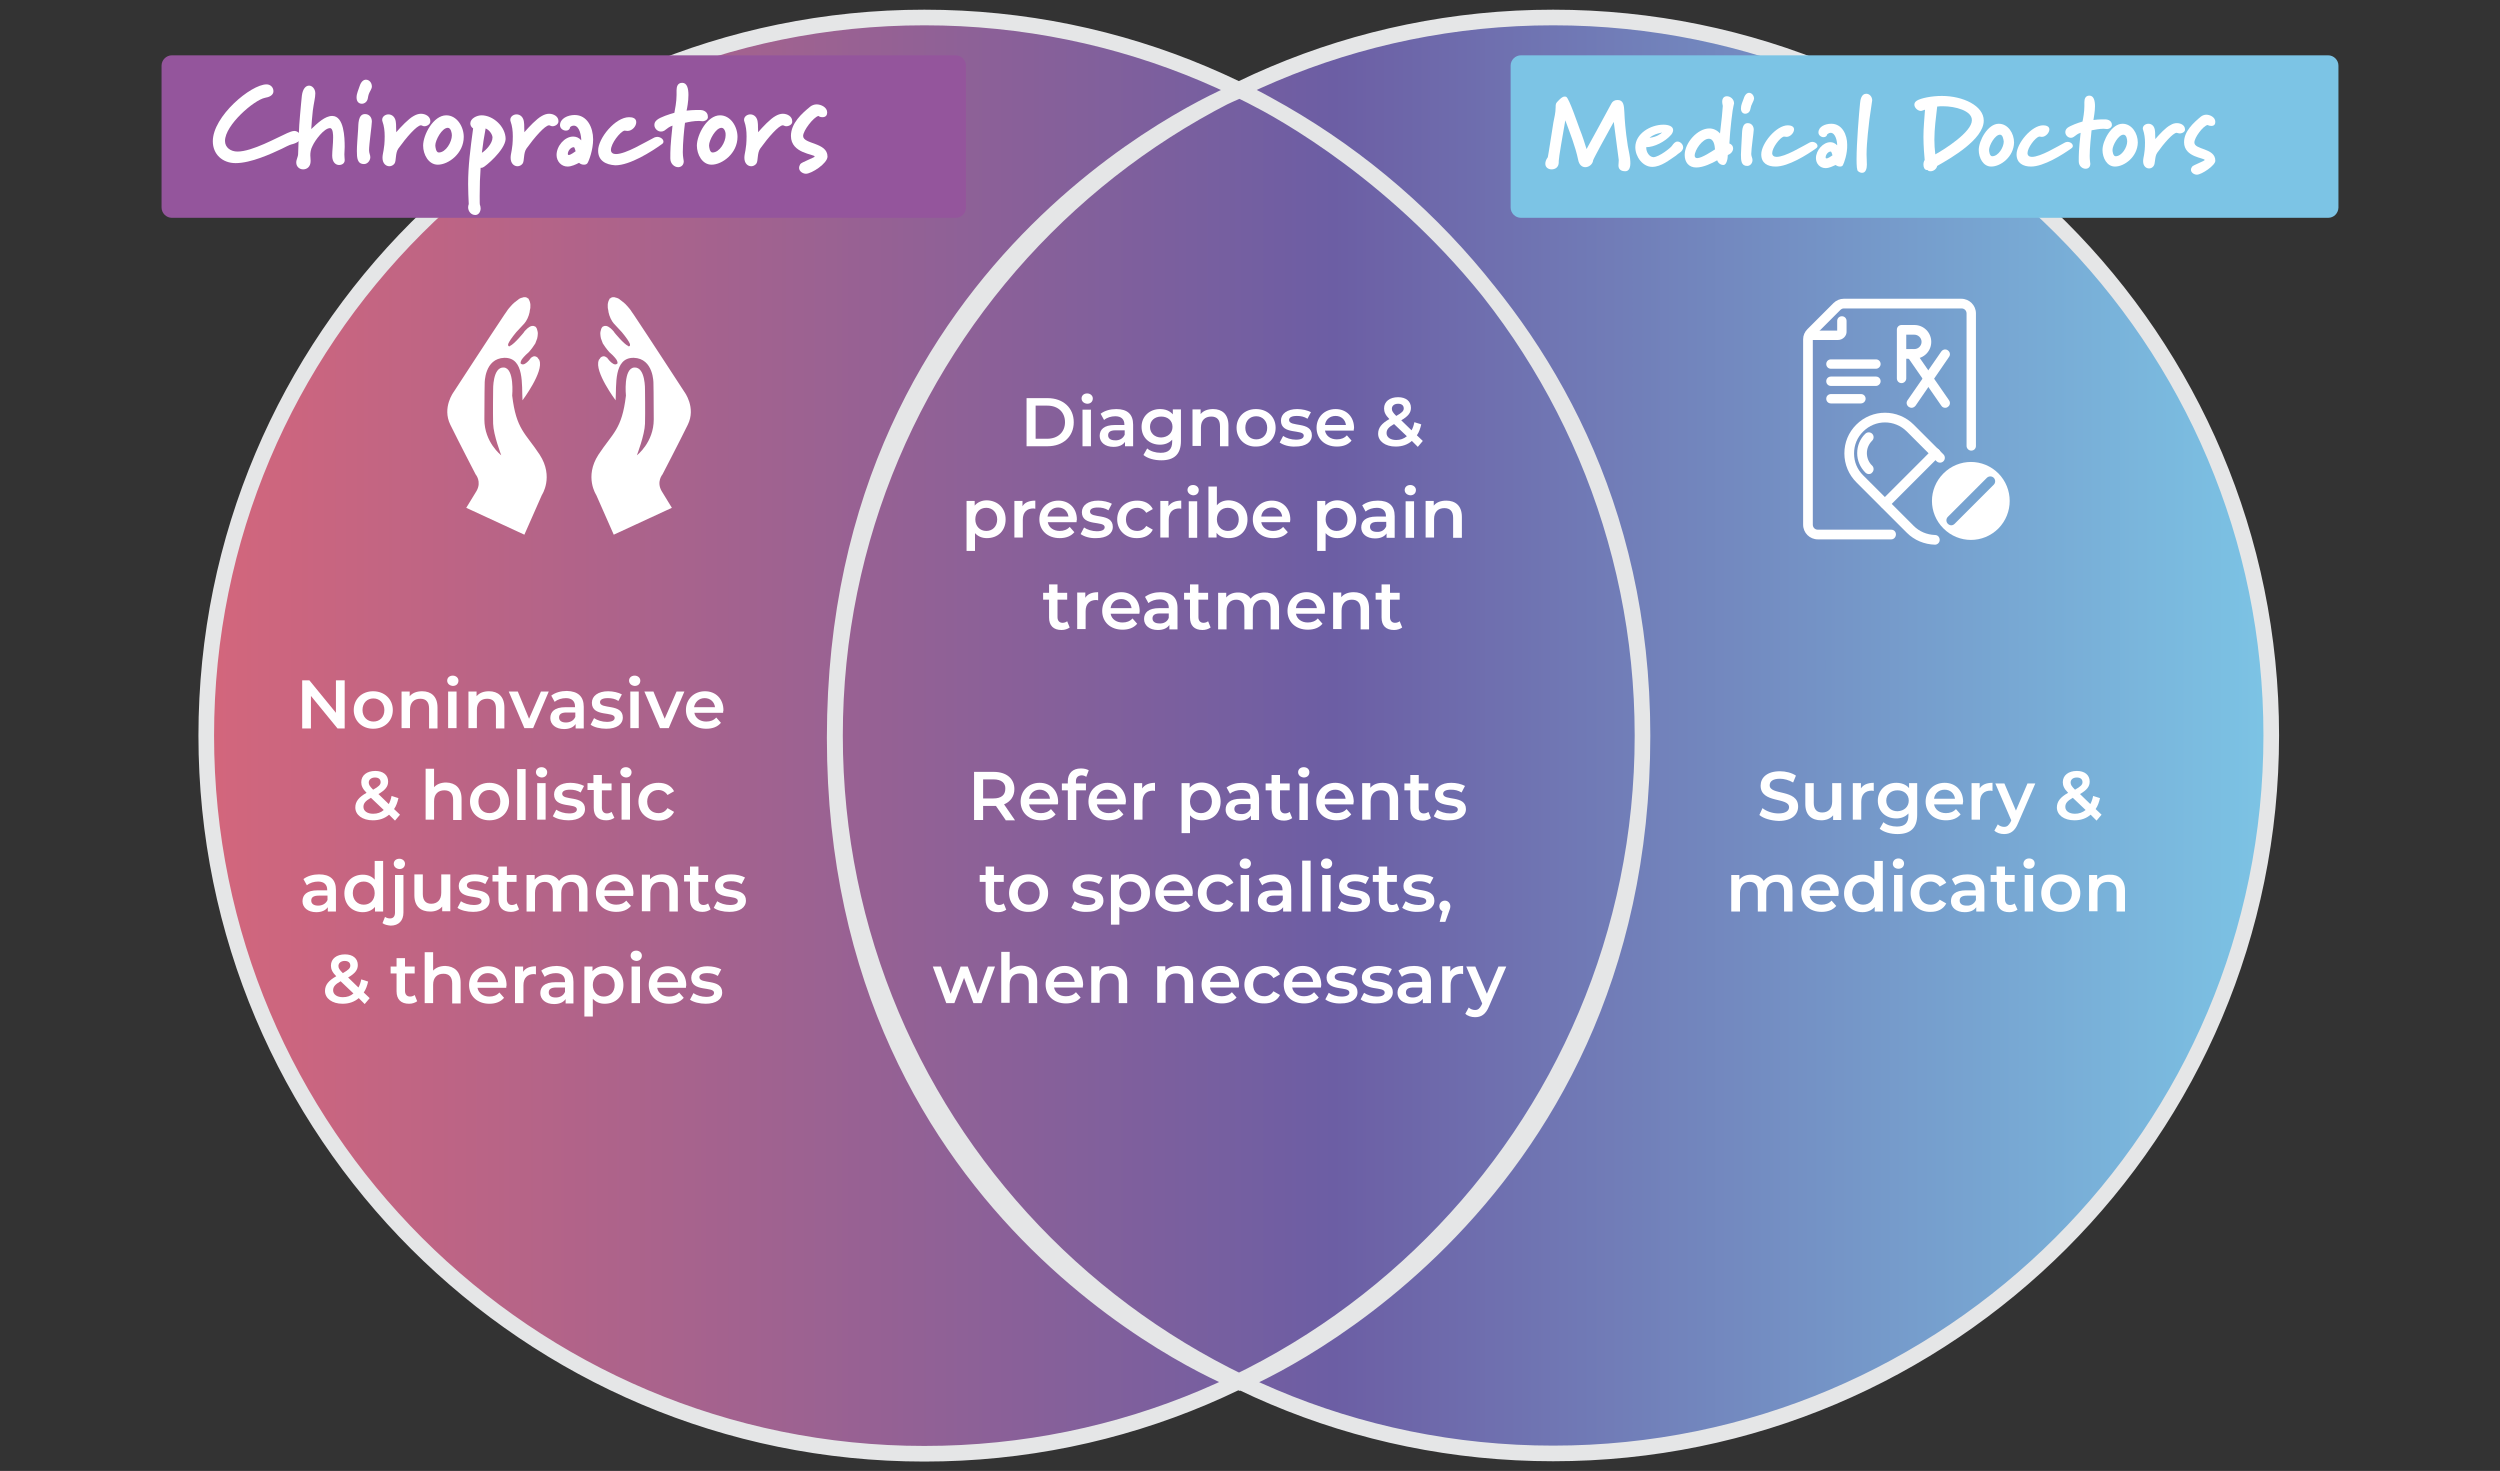 <?xml version="1.0" encoding="UTF-8"?>
<!-- Generator: Adobe Illustrator 27.1.1, SVG Export Plug-In . SVG Version: 6.00 Build 0)  -->
<svg xmlns="http://www.w3.org/2000/svg" xmlns:xlink="http://www.w3.org/1999/xlink" version="1.1" id="Layer_1" x="0px" y="0px" viewBox="0 0 800 470.7" style="enable-background:new 0 0 800 470.7;" xml:space="preserve">
<rect x="0" y="0" width="800" height="470.7" fill="#333333" stroke="none"/>
<style type="text/css">
	.st0{fill:url(#SVGID_1_);stroke:#E5E6E7;stroke-width:5;stroke-miterlimit:10;}
	.st1{enable-background:new    ;}
	.st2{fill:#FFFFFF;}
	.st3{fill:#7CC4E5;}
	.st4{fill:#94559C;}
</style>
<g id="BACKGROUND">
</g>
<g id="OBJECTS">
	<g>
		<g>
			
				<linearGradient id="SVGID_1_" gradientUnits="userSpaceOnUse" x1="66" y1="1683.4" x2="726.8" y2="1683.4" gradientTransform="matrix(1 0 0 1 0 -1448)">
				<stop offset="1.426091e-03" style="stop-color:#D3667C"></stop>
				<stop offset="0.546" style="stop-color:#6C5EA4"></stop>
				<stop offset="1" style="stop-color:#7CC4E5"></stop>
			</linearGradient>
			<path class="st0" d="M525.6,235.4c0,126.9-102.9,229.8-229.8,229.8S66,362.3,66,235.4S168.9,5.6,295.8,5.6     S525.6,108.4,525.6,235.4z M497,5.6c-126.9,0-229.8,102.9-229.8,229.8S370.1,465.1,497,465.1s229.8-102.9,229.8-229.8     S623.9,5.6,497,5.6z M267.1,236.1c0,156.8,129.6,206.3,129.6,206.3s128.9-52,128.9-207c0-149.5-128.9-206.5-128.9-206.5     S267.1,79.3,267.1,236.1z"></path>
			<g>
				<g class="st1">
					<path class="st2" d="M110.3,217.7v15.4H108l-8.5-10.4v10.4h-2.8v-15.4H99l8.5,10.4v-10.4H110.3z"></path>
					<path class="st2" d="M113.2,227.2c0-3.5,2.6-6,6.2-6c3.6,0,6.3,2.5,6.3,6c0,3.5-2.6,6-6.3,6       C115.9,233.2,113.2,230.7,113.2,227.2z M123,227.2c0-2.2-1.5-3.7-3.5-3.7c-2,0-3.5,1.4-3.5,3.7c0,2.2,1.5,3.7,3.5,3.7       C121.5,230.9,123,229.5,123,227.2z"></path>
					<path class="st2" d="M140,226.4v6.7h-2.7v-6.4c0-2.1-1-3.1-2.8-3.1c-2,0-3.3,1.2-3.3,3.5v5.9h-2.7v-11.7h2.6v1.5       c0.9-1.1,2.3-1.6,4-1.6C137.9,221.2,140,222.8,140,226.4z"></path>
					<path class="st2" d="M143.1,217.8c0-0.9,0.7-1.6,1.8-1.6c1,0,1.8,0.7,1.8,1.6c0,1-0.7,1.7-1.8,1.7       C143.8,219.4,143.1,218.7,143.1,217.8z M143.4,221.3h2.7v11.7h-2.7V221.3z"></path>
					<path class="st2" d="M161.4,226.4v6.7h-2.7v-6.4c0-2.1-1-3.1-2.8-3.1c-2,0-3.3,1.2-3.3,3.5v5.9h-2.7v-11.7h2.6v1.5       c0.9-1.1,2.3-1.6,4-1.6C159.3,221.2,161.4,222.8,161.4,226.4z"></path>
					<path class="st2" d="M175.6,221.3l-5,11.7h-2.8l-5-11.7h2.9l3.6,8.7l3.8-8.7H175.6z"></path>
					<path class="st2" d="M186.8,226.2v6.9h-2.6v-1.4c-0.7,1-1.9,1.6-3.7,1.6c-2.7,0-4.4-1.5-4.4-3.5c0-2,1.3-3.5,4.9-3.5h3V226       c0-1.6-1-2.6-2.9-2.6c-1.3,0-2.7,0.4-3.6,1.2l-1.1-2c1.3-1,3.1-1.5,5-1.5C184.9,221.2,186.8,222.8,186.8,226.2z M184.1,229.4       V228h-2.8c-1.9,0-2.4,0.7-2.4,1.6c0,1,0.8,1.6,2.2,1.6C182.4,231.2,183.6,230.6,184.1,229.4z"></path>
					<path class="st2" d="M189,231.9l1.1-2.1c1,0.7,2.6,1.2,4.1,1.2c1.7,0,2.5-0.5,2.5-1.3c0-2.2-7.3-0.1-7.3-4.8       c0-2.2,2-3.7,5.2-3.7c1.6,0,3.3,0.4,4.4,1l-1.1,2.1c-1.1-0.7-2.2-0.9-3.4-0.9c-1.7,0-2.5,0.5-2.5,1.3c0,2.4,7.3,0.3,7.3,4.9       c0,2.2-2,3.6-5.3,3.6C192,233.2,190,232.7,189,231.9z"></path>
					<path class="st2" d="M201.3,217.8c0-0.9,0.7-1.6,1.8-1.6c1,0,1.8,0.7,1.8,1.6c0,1-0.7,1.7-1.8,1.7       C202,219.4,201.3,218.7,201.3,217.8z M201.7,221.3h2.7v11.7h-2.7V221.3z"></path>
					<path class="st2" d="M219,221.3l-5,11.7h-2.8l-5-11.7h2.9l3.6,8.7l3.8-8.7H219z"></path>
					<path class="st2" d="M231.4,228.1h-9.2c0.3,1.7,1.8,2.8,3.8,2.8c1.3,0,2.4-0.4,3.2-1.3l1.5,1.7c-1.1,1.3-2.7,1.9-4.7,1.9       c-3.9,0-6.5-2.5-6.5-6s2.6-6,6.1-6c3.4,0,5.9,2.4,5.9,6.1C231.4,227.5,231.4,227.8,231.4,228.1z M222.1,226.3h6.7       c-0.2-1.7-1.5-2.9-3.3-2.9C223.7,223.4,222.4,224.6,222.1,226.3z"></path>
				</g>
				<g class="st1">
					<path class="st2" d="M126.4,262.6l-1.9-1.9c-1.4,1.2-3.1,1.8-5.2,1.8c-3.3,0-5.6-1.7-5.6-4.1c0-1.9,1.1-3.3,3.6-4.7       c-1.3-1.3-1.7-2.3-1.7-3.4c0-2.2,1.8-3.6,4.5-3.6c2.5,0,4.1,1.3,4.1,3.4c0,1.6-0.9,2.7-3.1,4l3.3,3.2c0.4-0.7,0.7-1.6,0.9-2.6       l2.2,0.7c-0.3,1.3-0.7,2.5-1.4,3.5l1.9,1.8L126.4,262.6z M122.8,259.2l-4.1-3.9c-1.8,1-2.4,1.8-2.4,2.9c0,1.3,1.2,2.2,3.1,2.2       C120.8,260.4,121.9,260,122.8,259.2z M118,250.4c0,0.7,0.3,1.2,1.4,2.3c1.8-1,2.4-1.6,2.4-2.4c0-0.9-0.6-1.5-1.8-1.5       C118.8,248.8,118,249.5,118,250.4z"></path>
					<path class="st2" d="M147.7,255.7v6.7H145V256c0-2.1-1-3.1-2.8-3.1c-2,0-3.3,1.2-3.3,3.5v5.9h-2.7v-16.3h2.7v5.9       c0.9-1,2.3-1.5,3.9-1.5C145.7,250.5,147.7,252.1,147.7,255.7z"></path>
					<path class="st2" d="M150.4,256.5c0-3.5,2.6-6,6.2-6c3.6,0,6.3,2.5,6.3,6s-2.6,6-6.3,6C153,262.5,150.4,260,150.4,256.5z        M160.1,256.5c0-2.2-1.5-3.7-3.5-3.7c-2,0-3.5,1.4-3.5,3.7s1.5,3.7,3.5,3.7C158.6,260.2,160.1,258.8,160.1,256.5z"></path>
					<path class="st2" d="M165.5,246.1h2.7v16.3h-2.7V246.1z"></path>
					<path class="st2" d="M171.5,247.1c0-0.9,0.7-1.6,1.8-1.6c1,0,1.8,0.7,1.8,1.6c0,1-0.7,1.7-1.8,1.7       C172.3,248.7,171.5,248,171.5,247.1z M171.9,250.6h2.7v11.7h-2.7V250.6z"></path>
					<path class="st2" d="M176.9,261.2l1.1-2.1c1,0.7,2.6,1.2,4.1,1.2c1.7,0,2.5-0.5,2.5-1.3c0-2.2-7.3-0.1-7.3-4.8       c0-2.2,2-3.7,5.2-3.7c1.6,0,3.3,0.4,4.4,1l-1.1,2.1c-1.1-0.7-2.2-0.9-3.4-0.9c-1.7,0-2.5,0.5-2.5,1.3c0,2.4,7.3,0.3,7.3,4.9       c0,2.2-2,3.6-5.3,3.6C179.9,262.5,178,262,176.9,261.2z"></path>
					<path class="st2" d="M196.6,261.7c-0.7,0.5-1.6,0.8-2.6,0.8c-2.6,0-4-1.4-4-4v-5.7H188v-2.2h1.9V248h2.7v2.7h3.1v2.2h-3.1v5.6       c0,1.1,0.6,1.8,1.6,1.8c0.6,0,1.1-0.2,1.5-0.5L196.6,261.7z"></path>
					<path class="st2" d="M198.5,247.1c0-0.9,0.7-1.6,1.8-1.6c1,0,1.8,0.7,1.8,1.6c0,1-0.7,1.7-1.8,1.7       C199.3,248.7,198.5,248,198.5,247.1z M198.9,250.6h2.7v11.7h-2.7V250.6z"></path>
					<path class="st2" d="M204.3,256.5c0-3.5,2.6-6,6.4-6c2.3,0,4.1,0.9,5,2.7l-2.1,1.2c-0.7-1.1-1.8-1.6-2.9-1.6       c-2,0-3.6,1.4-3.6,3.7c0,2.3,1.5,3.7,3.6,3.7c1.2,0,2.2-0.5,2.9-1.6l2.1,1.2c-0.9,1.8-2.7,2.8-5,2.8       C206.9,262.5,204.3,260,204.3,256.5z"></path>
				</g>
				<g class="st1">
					<path class="st2" d="M107.5,284.8v6.9h-2.6v-1.4c-0.7,1-1.9,1.6-3.7,1.6c-2.7,0-4.4-1.5-4.4-3.5c0-2,1.3-3.5,4.9-3.5h3v-0.2       c0-1.6-1-2.6-2.9-2.6c-1.3,0-2.7,0.4-3.6,1.2l-1.1-2c1.3-1,3.1-1.5,5-1.5C105.6,279.8,107.5,281.4,107.5,284.8z M104.8,288       v-1.4h-2.8c-1.9,0-2.4,0.7-2.4,1.6c0,1,0.8,1.6,2.2,1.6C103.1,289.8,104.3,289.2,104.8,288z"></path>
					<path class="st2" d="M122.6,275.4v16.3H120v-1.5c-0.9,1.1-2.3,1.7-3.9,1.7c-3.4,0-5.9-2.4-5.9-6c0-3.6,2.5-6,5.9-6       c1.5,0,2.9,0.5,3.8,1.6v-6H122.6z M119.9,285.8c0-2.2-1.5-3.7-3.5-3.7s-3.5,1.4-3.5,3.7c0,2.2,1.5,3.7,3.5,3.7       S119.9,288.1,119.9,285.8z"></path>
					<path class="st2" d="M122.4,295.4l0.8-2c0.4,0.3,1,0.5,1.6,0.5c1,0,1.6-0.6,1.6-1.9v-12h2.7v12c0,2.6-1.5,4.2-4.1,4.2       C124,296.1,123,295.9,122.4,295.4z M126,276.4c0-0.9,0.7-1.6,1.8-1.6c1,0,1.8,0.7,1.8,1.6c0,1-0.7,1.7-1.8,1.7       C126.7,278,126,277.3,126,276.4z"></path>
					<path class="st2" d="M144.1,279.9v11.7h-2.6v-1.5c-0.9,1.1-2.3,1.6-3.8,1.6c-3,0-5.1-1.6-5.1-5.2v-6.7h2.7v6.3       c0,2.1,1,3.1,2.7,3.1c1.9,0,3.2-1.2,3.2-3.5v-5.9H144.1z"></path>
					<path class="st2" d="M146.4,290.5l1.1-2.1c1,0.7,2.6,1.2,4.1,1.2c1.7,0,2.5-0.5,2.5-1.3c0-2.2-7.3-0.1-7.3-4.8       c0-2.2,2-3.7,5.2-3.7c1.6,0,3.3,0.4,4.4,1l-1.1,2.1c-1.1-0.7-2.2-0.9-3.4-0.9c-1.7,0-2.5,0.5-2.5,1.3c0,2.4,7.3,0.3,7.3,4.9       c0,2.2-2,3.6-5.3,3.6C149.4,291.8,147.4,291.3,146.4,290.5z"></path>
					<path class="st2" d="M166.1,291c-0.7,0.5-1.6,0.8-2.6,0.8c-2.6,0-4-1.4-4-4v-5.7h-1.9V280h1.9v-2.7h2.7v2.7h3.1v2.2h-3.1v5.6       c0,1.1,0.6,1.8,1.6,1.8c0.6,0,1.1-0.2,1.5-0.5L166.1,291z"></path>
					<path class="st2" d="M188,285v6.7h-2.7v-6.4c0-2.1-1-3.1-2.6-3.1c-1.8,0-3.1,1.2-3.1,3.5v6h-2.7v-6.4c0-2.1-1-3.1-2.6-3.1       c-1.8,0-3.1,1.2-3.1,3.5v6h-2.7v-11.7h2.6v1.5c0.9-1.1,2.2-1.6,3.8-1.6c1.7,0,3.1,0.6,4,2c0.9-1.2,2.5-2,4.4-2       C186,279.8,188,281.4,188,285z"></path>
					<path class="st2" d="M202.6,286.7h-9.2c0.3,1.7,1.8,2.8,3.8,2.8c1.3,0,2.4-0.4,3.2-1.3l1.5,1.7c-1.1,1.3-2.7,1.9-4.7,1.9       c-3.9,0-6.5-2.5-6.5-6s2.6-6,6.1-6c3.4,0,5.9,2.4,5.9,6.1C202.7,286.1,202.6,286.4,202.6,286.7z M193.4,284.9h6.7       c-0.2-1.7-1.5-2.9-3.3-2.9C195,282,193.7,283.2,193.4,284.9z"></path>
					<path class="st2" d="M216.9,285v6.7h-2.7v-6.4c0-2.1-1-3.1-2.8-3.1c-2,0-3.3,1.2-3.3,3.5v5.9h-2.7v-11.7h2.6v1.5       c0.9-1.1,2.3-1.6,4-1.6C214.8,279.8,216.9,281.4,216.9,285z"></path>
					<path class="st2" d="M227.4,291c-0.7,0.5-1.6,0.8-2.6,0.8c-2.6,0-4-1.4-4-4v-5.7h-1.9V280h1.9v-2.7h2.7v2.7h3.1v2.2h-3.1v5.6       c0,1.1,0.6,1.8,1.6,1.8c0.6,0,1.1-0.2,1.5-0.5L227.4,291z"></path>
					<path class="st2" d="M228.4,290.5l1.1-2.1c1,0.7,2.6,1.2,4.1,1.2c1.7,0,2.5-0.5,2.5-1.3c0-2.2-7.3-0.1-7.3-4.8       c0-2.2,2-3.7,5.2-3.7c1.6,0,3.3,0.4,4.4,1l-1.1,2.1c-1.1-0.7-2.2-0.9-3.4-0.9c-1.7,0-2.5,0.5-2.5,1.3c0,2.4,7.3,0.3,7.3,4.9       c0,2.2-2,3.6-5.3,3.6C231.4,291.8,229.4,291.3,228.4,290.5z"></path>
				</g>
				<g class="st1">
					<path class="st2" d="M116.7,321.3l-1.9-1.9c-1.4,1.2-3.1,1.8-5.2,1.8c-3.3,0-5.6-1.7-5.6-4.1c0-1.9,1.1-3.3,3.6-4.7       c-1.3-1.3-1.7-2.3-1.7-3.4c0-2.2,1.8-3.6,4.5-3.6c2.5,0,4.1,1.3,4.1,3.4c0,1.6-0.9,2.7-3.1,4l3.3,3.2c0.4-0.7,0.7-1.6,0.9-2.6       l2.2,0.7c-0.3,1.3-0.7,2.5-1.4,3.5l1.9,1.8L116.7,321.3z M113.1,317.9l-4.1-3.9c-1.8,1-2.4,1.8-2.4,2.9c0,1.3,1.2,2.2,3.1,2.2       C111.1,319.1,112.2,318.7,113.1,317.9z M108.3,309.1c0,0.7,0.3,1.2,1.4,2.3c1.8-1,2.4-1.6,2.4-2.4c0-0.9-0.6-1.5-1.8-1.5       C109.1,307.5,108.3,308.2,108.3,309.1z"></path>
					<path class="st2" d="M133.5,320.4c-0.7,0.5-1.6,0.8-2.6,0.8c-2.6,0-4-1.4-4-4v-5.7h-1.9v-2.2h1.9v-2.7h2.7v2.7h3.1v2.2h-3.1       v5.6c0,1.1,0.6,1.8,1.6,1.8c0.6,0,1.1-0.2,1.5-0.5L133.5,320.4z"></path>
					<path class="st2" d="M147.4,314.4v6.7h-2.7v-6.4c0-2.1-1-3.1-2.8-3.1c-2,0-3.3,1.2-3.3,3.5v5.9h-2.7v-16.3h2.7v5.9       c0.9-1,2.3-1.5,3.9-1.5C145.3,309.2,147.4,310.8,147.4,314.4z"></path>
					<path class="st2" d="M162,316.1h-9.2c0.3,1.7,1.8,2.8,3.8,2.8c1.3,0,2.4-0.4,3.2-1.3l1.5,1.7c-1.1,1.3-2.7,1.9-4.7,1.9       c-3.9,0-6.5-2.5-6.5-6s2.6-6,6.1-6c3.4,0,5.9,2.4,5.9,6.1C162,315.5,162,315.8,162,316.1z M152.7,314.3h6.7       c-0.2-1.7-1.5-2.9-3.3-2.9C154.3,311.4,153,312.6,152.7,314.3z"></path>
					<path class="st2" d="M171.5,309.2v2.6c-0.2,0-0.4-0.1-0.6-0.1c-2.1,0-3.4,1.2-3.4,3.6v5.7h-2.7v-11.7h2.6v1.7       C168.1,309.8,169.5,309.2,171.5,309.2z"></path>
					<path class="st2" d="M183.5,314.2v6.9H181v-1.4c-0.7,1-1.9,1.6-3.7,1.6c-2.7,0-4.4-1.5-4.4-3.5c0-2,1.3-3.5,4.9-3.5h3V314       c0-1.6-1-2.6-2.9-2.6c-1.3,0-2.7,0.4-3.6,1.2l-1.1-2c1.3-1,3.1-1.5,5-1.5C181.6,309.2,183.5,310.8,183.5,314.2z M180.8,317.4       V316H178c-1.9,0-2.4,0.7-2.4,1.6c0,1,0.8,1.6,2.2,1.6C179.2,319.2,180.3,318.6,180.8,317.4z"></path>
					<path class="st2" d="M199.5,315.2c0,3.7-2.5,6-6,6c-1.5,0-2.8-0.5-3.8-1.6v5.7h-2.7v-16h2.6v1.5c0.9-1.1,2.3-1.7,3.9-1.7       C197,309.2,199.5,311.6,199.5,315.2z M196.7,315.2c0-2.2-1.5-3.7-3.5-3.7c-2,0-3.5,1.4-3.5,3.7c0,2.2,1.5,3.7,3.5,3.7       C195.2,318.9,196.7,317.5,196.7,315.2z"></path>
					<path class="st2" d="M201.8,305.8c0-0.9,0.7-1.6,1.8-1.6c1,0,1.8,0.7,1.8,1.6c0,1-0.7,1.7-1.8,1.7       C202.5,307.4,201.8,306.7,201.8,305.8z M202.1,309.3h2.7v11.7h-2.7V309.3z"></path>
					<path class="st2" d="M219.5,316.1h-9.2c0.3,1.7,1.8,2.8,3.8,2.8c1.3,0,2.4-0.4,3.2-1.3l1.5,1.7c-1.1,1.3-2.7,1.9-4.7,1.9       c-3.9,0-6.5-2.5-6.5-6s2.6-6,6.1-6c3.4,0,5.9,2.4,5.9,6.1C219.5,315.5,219.5,315.8,219.5,316.1z M210.3,314.3h6.7       c-0.2-1.7-1.5-2.9-3.3-2.9C211.8,311.4,210.5,312.6,210.3,314.3z"></path>
					<path class="st2" d="M220.8,319.9l1.1-2.1c1,0.7,2.6,1.2,4.1,1.2c1.7,0,2.5-0.5,2.5-1.3c0-2.2-7.3-0.1-7.3-4.8       c0-2.2,2-3.7,5.2-3.7c1.6,0,3.3,0.4,4.4,1l-1.1,2.1c-1.1-0.7-2.2-0.9-3.4-0.9c-1.7,0-2.5,0.5-2.5,1.3c0,2.4,7.3,0.3,7.3,4.9       c0,2.2-2,3.6-5.3,3.6C223.9,321.2,221.9,320.7,220.8,319.9z"></path>
				</g>
			</g>
			<g class="st1">
				<path class="st2" d="M328.5,127.4h6.7c5,0,8.4,3.1,8.4,7.7c0,4.6-3.4,7.7-8.4,7.7h-6.7V127.4z M335.1,140.4      c3.4,0,5.7-2.1,5.7-5.3c0-3.2-2.2-5.3-5.7-5.3h-3.7v10.6H335.1z"></path>
				<path class="st2" d="M346.1,127.5c0-0.9,0.7-1.6,1.8-1.6c1,0,1.8,0.7,1.8,1.6c0,1-0.7,1.7-1.8,1.7      C346.8,129.1,346.1,128.4,346.1,127.5z M346.4,131.1h2.7v11.7h-2.7V131.1z"></path>
				<path class="st2" d="M362.6,135.9v6.9H360v-1.4c-0.7,1-1.9,1.6-3.7,1.6c-2.7,0-4.4-1.5-4.4-3.5c0-2,1.3-3.5,4.9-3.5h3v-0.2      c0-1.6-1-2.6-2.9-2.6c-1.3,0-2.7,0.4-3.6,1.2l-1.1-2c1.3-1,3.1-1.5,5-1.5C360.7,130.9,362.6,132.5,362.6,135.9z M359.9,139.1      v-1.4H357c-1.9,0-2.4,0.7-2.4,1.6c0,1,0.8,1.6,2.2,1.6C358.2,141,359.4,140.3,359.9,139.1z"></path>
				<path class="st2" d="M377.9,131.1v10c0,4.3-2.2,6.2-6.3,6.2c-2.2,0-4.4-0.6-5.7-1.7l1.2-2.1c1,0.9,2.7,1.4,4.3,1.4      c2.6,0,3.7-1.2,3.7-3.6v-0.6c-1,1.1-2.4,1.6-3.9,1.6c-3.4,0-5.9-2.3-5.9-5.7s2.6-5.7,5.9-5.7c1.6,0,3.1,0.5,4.1,1.7v-1.6H377.9z       M375.2,136.6c0-2-1.5-3.3-3.6-3.3c-2.1,0-3.6,1.3-3.6,3.3c0,2,1.5,3.4,3.6,3.4C373.7,139.9,375.2,138.6,375.2,136.6z"></path>
				<path class="st2" d="M393.1,136.1v6.7h-2.7v-6.4c0-2.1-1-3.1-2.8-3.1c-2,0-3.3,1.2-3.3,3.5v5.9h-2.7v-11.7h2.6v1.5      c0.9-1.1,2.3-1.6,4-1.6C391,130.9,393.1,132.5,393.1,136.1z"></path>
				<path class="st2" d="M395.7,136.9c0-3.5,2.6-6,6.2-6c3.7,0,6.3,2.5,6.3,6c0,3.5-2.6,6-6.3,6C398.4,143,395.7,140.4,395.7,136.9z       M405.5,136.9c0-2.2-1.5-3.7-3.5-3.7c-2,0-3.5,1.4-3.5,3.7c0,2.2,1.5,3.7,3.5,3.7C404,140.6,405.5,139.2,405.5,136.9z"></path>
				<path class="st2" d="M409.5,141.6l1.1-2.1c1,0.7,2.6,1.2,4.1,1.2c1.7,0,2.5-0.5,2.5-1.3c0-2.2-7.3-0.1-7.3-4.8      c0-2.2,2-3.7,5.2-3.7c1.6,0,3.3,0.4,4.4,1l-1.1,2.1c-1.1-0.7-2.2-0.9-3.4-0.9c-1.7,0-2.5,0.5-2.5,1.3c0,2.4,7.3,0.3,7.3,4.9      c0,2.2-2,3.6-5.3,3.6C412.5,143,410.6,142.4,409.5,141.6z"></path>
				<path class="st2" d="M433.2,137.8H424c0.3,1.7,1.8,2.8,3.8,2.8c1.3,0,2.4-0.4,3.2-1.3l1.5,1.7c-1.1,1.3-2.7,1.9-4.7,1.9      c-3.9,0-6.5-2.5-6.5-6s2.6-6,6.1-6c3.4,0,5.9,2.4,5.9,6.1C433.2,137.2,433.2,137.5,433.2,137.8z M424,136h6.7      c-0.2-1.7-1.5-2.9-3.3-2.9C425.5,133.1,424.2,134.3,424,136z"></path>
				<path class="st2" d="M453.7,143l-1.9-1.9c-1.4,1.2-3.1,1.8-5.2,1.8c-3.3,0-5.6-1.7-5.6-4.1c0-1.9,1.1-3.3,3.6-4.7      c-1.3-1.3-1.7-2.3-1.7-3.4c0-2.2,1.8-3.6,4.5-3.6c2.5,0,4.1,1.3,4.1,3.4c0,1.6-0.9,2.7-3.1,4l3.3,3.2c0.4-0.7,0.7-1.6,0.9-2.6      l2.2,0.7c-0.3,1.3-0.7,2.5-1.4,3.5l1.9,1.8L453.7,143z M450.2,139.6l-4.1-3.9c-1.8,1-2.4,1.8-2.4,2.9c0,1.3,1.2,2.2,3.1,2.2      C448.1,140.8,449.2,140.4,450.2,139.6z M445.4,130.8c0,0.7,0.3,1.2,1.4,2.3c1.8-1,2.4-1.6,2.4-2.4c0-0.9-0.6-1.5-1.8-1.5      C446.1,129.2,445.4,129.9,445.4,130.8z"></path>
			</g>
			<g class="st1">
				<path class="st2" d="M321.8,166.2c0,3.7-2.5,6-6,6c-1.5,0-2.8-0.5-3.8-1.6v5.7h-2.7v-16h2.6v1.5c0.9-1.1,2.3-1.7,3.9-1.7      C319.3,160.2,321.8,162.6,321.8,166.2z M319.1,166.2c0-2.2-1.5-3.7-3.5-3.7c-2,0-3.5,1.4-3.5,3.7c0,2.2,1.5,3.7,3.5,3.7      C317.6,169.9,319.1,168.5,319.1,166.2z"></path>
				<path class="st2" d="M331.3,160.2v2.6c-0.2,0-0.4-0.1-0.6-0.1c-2.1,0-3.4,1.2-3.4,3.6v5.7h-2.7v-11.7h2.6v1.7      C327.9,160.8,329.3,160.2,331.3,160.2z"></path>
				<path class="st2" d="M344.5,167.1h-9.2c0.3,1.7,1.8,2.8,3.8,2.8c1.3,0,2.4-0.4,3.2-1.3l1.5,1.7c-1.1,1.3-2.7,1.9-4.7,1.9      c-3.9,0-6.5-2.5-6.5-6s2.6-6,6.1-6c3.4,0,5.9,2.4,5.9,6.1C344.5,166.5,344.5,166.8,344.5,167.1z M335.2,165.3h6.7      c-0.2-1.7-1.5-2.9-3.3-2.9C336.8,162.4,335.5,163.6,335.2,165.3z"></path>
				<path class="st2" d="M345.8,170.9l1.1-2.1c1,0.7,2.6,1.2,4.1,1.2c1.7,0,2.5-0.5,2.5-1.3c0-2.2-7.3-0.1-7.3-4.8      c0-2.2,2-3.7,5.2-3.7c1.6,0,3.3,0.4,4.4,1l-1.1,2.1c-1.1-0.7-2.2-0.9-3.4-0.9c-1.7,0-2.5,0.5-2.5,1.3c0,2.4,7.3,0.3,7.3,4.9      c0,2.2-2,3.6-5.3,3.6C348.8,172.3,346.9,171.7,345.8,170.9z"></path>
				<path class="st2" d="M357.5,166.2c0-3.5,2.6-6,6.4-6c2.3,0,4.1,0.9,5,2.7l-2.1,1.2c-0.7-1.1-1.8-1.6-2.9-1.6      c-2,0-3.6,1.4-3.6,3.7c0,2.3,1.5,3.7,3.6,3.7c1.2,0,2.2-0.5,2.9-1.6l2.1,1.2c-0.9,1.8-2.7,2.7-5,2.7      C360.2,172.3,357.5,169.7,357.5,166.2z"></path>
				<path class="st2" d="M378,160.2v2.6c-0.2,0-0.4-0.1-0.6-0.1c-2.1,0-3.4,1.2-3.4,3.6v5.7h-2.7v-11.7h2.6v1.7      C374.7,160.8,376.1,160.2,378,160.2z"></path>
				<path class="st2" d="M380,156.8c0-0.9,0.7-1.6,1.8-1.6c1,0,1.8,0.7,1.8,1.6c0,1-0.7,1.7-1.8,1.7      C380.8,158.4,380,157.7,380,156.8z M380.4,160.4h2.7v11.7h-2.7V160.4z"></path>
				<path class="st2" d="M399.2,166.2c0,3.7-2.5,6-6,6c-1.6,0-3-0.5-3.9-1.7v1.5h-2.6v-16.3h2.7v6c0.9-1.1,2.3-1.6,3.8-1.6      C396.7,160.2,399.2,162.6,399.2,166.2z M396.4,166.2c0-2.2-1.5-3.7-3.5-3.7c-2,0-3.5,1.4-3.5,3.7c0,2.2,1.5,3.7,3.5,3.7      C394.9,169.9,396.4,168.5,396.4,166.2z"></path>
				<path class="st2" d="M412.8,167.1h-9.2c0.3,1.7,1.8,2.8,3.8,2.8c1.3,0,2.4-0.4,3.2-1.3l1.5,1.7c-1.1,1.3-2.7,1.9-4.7,1.9      c-3.9,0-6.5-2.5-6.5-6s2.6-6,6.1-6c3.4,0,5.9,2.4,5.9,6.1C412.9,166.5,412.8,166.8,412.8,167.1z M403.6,165.3h6.7      c-0.2-1.7-1.5-2.9-3.3-2.9C405.1,162.4,403.8,163.6,403.6,165.3z"></path>
				<path class="st2" d="M434,166.2c0,3.7-2.5,6-6,6c-1.5,0-2.8-0.5-3.8-1.6v5.7h-2.7v-16h2.6v1.5c0.9-1.1,2.3-1.7,3.9-1.7      C431.5,160.2,434,162.6,434,166.2z M431.2,166.2c0-2.2-1.5-3.7-3.5-3.7s-3.5,1.4-3.5,3.7c0,2.2,1.5,3.7,3.5,3.7      S431.2,168.5,431.2,166.2z"></path>
				<path class="st2" d="M446.3,165.2v6.9h-2.6v-1.4c-0.7,1-1.9,1.6-3.7,1.6c-2.7,0-4.4-1.5-4.4-3.5c0-2,1.3-3.5,4.9-3.5h3v-0.2      c0-1.6-1-2.6-2.9-2.6c-1.3,0-2.7,0.4-3.6,1.2l-1.1-2c1.3-1,3.1-1.5,5-1.5C444.4,160.2,446.3,161.8,446.3,165.2z M443.6,168.4      v-1.4h-2.8c-1.9,0-2.4,0.7-2.4,1.6c0,1,0.8,1.6,2.2,1.6C442,170.3,443.1,169.6,443.6,168.4z"></path>
				<path class="st2" d="M449.5,156.8c0-0.9,0.7-1.6,1.8-1.6c1,0,1.8,0.7,1.8,1.6c0,1-0.7,1.7-1.8,1.7      C450.2,158.4,449.5,157.7,449.5,156.8z M449.8,160.4h2.7v11.7h-2.7V160.4z"></path>
				<path class="st2" d="M467.8,165.4v6.7H465v-6.4c0-2.1-1-3.1-2.8-3.1c-2,0-3.3,1.2-3.3,3.5v5.9h-2.7v-11.7h2.6v1.5      c0.9-1.1,2.3-1.6,4-1.6C465.7,160.2,467.8,161.8,467.8,165.4z"></path>
			</g>
			<g class="st1">
				<path class="st2" d="M342.3,200.8c-0.7,0.5-1.6,0.8-2.6,0.8c-2.6,0-4-1.4-4-4v-5.7h-1.9v-2.2h1.9v-2.7h2.7v2.7h3.1v2.2h-3.1v5.6      c0,1.1,0.6,1.8,1.6,1.8c0.6,0,1.1-0.2,1.5-0.5L342.3,200.8z"></path>
				<path class="st2" d="M351.4,189.5v2.6c-0.2,0-0.4-0.1-0.6-0.1c-2.1,0-3.4,1.2-3.4,3.6v5.7h-2.7v-11.7h2.6v1.7      C348,190.1,349.4,189.5,351.4,189.5z"></path>
				<path class="st2" d="M364.6,196.4h-9.2c0.3,1.7,1.8,2.8,3.8,2.8c1.3,0,2.4-0.4,3.2-1.3l1.5,1.7c-1.1,1.3-2.7,1.9-4.7,1.9      c-3.9,0-6.5-2.5-6.5-6s2.6-6,6.1-6c3.4,0,5.9,2.4,5.9,6.1C364.7,195.8,364.6,196.1,364.6,196.4z M355.4,194.6h6.7      c-0.2-1.7-1.5-2.9-3.3-2.9C356.9,191.7,355.6,192.9,355.4,194.6z"></path>
				<path class="st2" d="M376.8,194.5v6.9h-2.6V200c-0.7,1-1.9,1.6-3.7,1.6c-2.7,0-4.4-1.5-4.4-3.5c0-2,1.3-3.5,4.9-3.5h3v-0.2      c0-1.6-1-2.6-2.9-2.6c-1.3,0-2.7,0.4-3.6,1.2l-1.1-2c1.3-1,3.1-1.5,5-1.5C374.8,189.5,376.8,191.1,376.8,194.5z M374,197.7v-1.4      h-2.8c-1.9,0-2.4,0.7-2.4,1.6c0,1,0.8,1.6,2.2,1.6C372.4,199.6,373.6,198.9,374,197.7z"></path>
				<path class="st2" d="M387.4,200.8c-0.7,0.5-1.6,0.8-2.6,0.8c-2.6,0-4-1.4-4-4v-5.7h-1.9v-2.2h1.9v-2.7h2.7v2.7h3.1v2.2h-3.1v5.6      c0,1.1,0.6,1.8,1.6,1.8c0.6,0,1.1-0.2,1.5-0.5L387.4,200.8z"></path>
				<path class="st2" d="M409.3,194.7v6.7h-2.7V195c0-2.1-1-3.1-2.6-3.1c-1.8,0-3.1,1.2-3.1,3.5v6h-2.7V195c0-2.1-1-3.1-2.6-3.1      c-1.8,0-3.1,1.2-3.1,3.5v6h-2.7v-11.7h2.6v1.5c0.9-1.1,2.2-1.6,3.8-1.6c1.7,0,3.1,0.6,4,2c0.9-1.2,2.5-2,4.4-2      C407.3,189.5,409.3,191.1,409.3,194.7z"></path>
				<path class="st2" d="M423.9,196.4h-9.2c0.3,1.7,1.8,2.8,3.8,2.8c1.3,0,2.4-0.4,3.2-1.3l1.5,1.7c-1.1,1.3-2.7,1.9-4.7,1.9      c-3.9,0-6.5-2.5-6.5-6s2.6-6,6.1-6c3.4,0,5.9,2.4,5.9,6.1C423.9,195.8,423.9,196.1,423.9,196.4z M414.7,194.6h6.7      c-0.2-1.7-1.5-2.9-3.3-2.9C416.2,191.7,414.9,192.9,414.7,194.6z"></path>
				<path class="st2" d="M438.1,194.7v6.7h-2.7V195c0-2.1-1-3.1-2.8-3.1c-2,0-3.3,1.2-3.3,3.5v5.9h-2.7v-11.7h2.6v1.5      c0.9-1.1,2.3-1.6,4-1.6C436.1,189.5,438.1,191.1,438.1,194.7z"></path>
				<path class="st2" d="M448.7,200.8c-0.7,0.5-1.6,0.8-2.6,0.8c-2.6,0-4-1.4-4-4v-5.7h-1.9v-2.2h1.9v-2.7h2.7v2.7h3.1v2.2h-3.1v5.6      c0,1.1,0.6,1.8,1.6,1.8c0.6,0,1.1-0.2,1.5-0.5L448.7,200.8z"></path>
			</g>
			<g class="st1">
				<path class="st2" d="M321.8,262.4l-3.1-4.5c-0.2,0-0.4,0-0.6,0h-3.5v4.5h-2.9V247h6.3c4,0,6.6,2.1,6.6,5.5c0,2.3-1.2,4-3.3,4.9      l3.5,5.1H321.8z M317.9,249.4h-3.3v6.1h3.3c2.5,0,3.8-1.1,3.8-3.1C321.8,250.6,320.5,249.4,317.9,249.4z"></path>
				<path class="st2" d="M338.5,257.4h-9.2c0.3,1.7,1.8,2.8,3.8,2.8c1.3,0,2.4-0.4,3.2-1.3l1.5,1.7c-1.1,1.3-2.7,1.9-4.7,1.9      c-3.9,0-6.5-2.5-6.5-6s2.6-6,6.1-6c3.4,0,5.9,2.4,5.9,6.1C338.6,256.8,338.6,257.1,338.5,257.4z M329.3,255.6h6.7      c-0.2-1.7-1.5-2.9-3.3-2.9C330.9,252.7,329.6,253.9,329.3,255.6z"></path>
				<path class="st2" d="M344.3,250v0.7h3.2v2.2h-3.1v9.5h-2.7v-9.5h-1.9v-2.2h1.9V250c0-2.5,1.5-4.1,4.2-4.1c0.9,0,1.9,0.2,2.5,0.6      l-0.8,2.1c-0.4-0.3-0.9-0.5-1.5-0.5C344.9,248.2,344.3,248.8,344.3,250z"></path>
				<path class="st2" d="M360.2,257.4H351c0.3,1.7,1.8,2.8,3.8,2.8c1.3,0,2.4-0.4,3.2-1.3l1.5,1.7c-1.1,1.3-2.7,1.9-4.7,1.9      c-3.9,0-6.5-2.5-6.5-6s2.6-6,6.1-6c3.4,0,5.9,2.4,5.9,6.1C360.2,256.8,360.2,257.1,360.2,257.4z M350.9,255.6h6.7      c-0.2-1.7-1.5-2.9-3.3-2.9C352.5,252.7,351.2,253.9,350.9,255.6z"></path>
				<path class="st2" d="M369.6,250.5v2.6c-0.2,0-0.4-0.1-0.6-0.1c-2.1,0-3.4,1.2-3.4,3.6v5.7h-2.7v-11.7h2.6v1.7      C366.3,251.1,367.7,250.5,369.6,250.5z"></path>
				<path class="st2" d="M390.6,256.5c0,3.7-2.5,6-6,6c-1.5,0-2.8-0.5-3.8-1.6v5.7h-2.7v-16h2.6v1.5c0.9-1.1,2.3-1.7,3.9-1.7      C388.1,250.5,390.6,252.9,390.6,256.5z M387.8,256.5c0-2.2-1.5-3.7-3.5-3.7c-2,0-3.5,1.4-3.5,3.7c0,2.2,1.5,3.7,3.5,3.7      C386.3,260.2,387.8,258.8,387.8,256.5z"></path>
				<path class="st2" d="M402.9,255.5v6.9h-2.6V261c-0.7,1-1.9,1.6-3.7,1.6c-2.7,0-4.4-1.5-4.4-3.5c0-2,1.3-3.5,4.9-3.5h3v-0.2      c0-1.6-1-2.6-2.9-2.6c-1.3,0-2.7,0.4-3.6,1.2l-1.1-2c1.3-1,3.1-1.5,5-1.5C401,250.5,402.9,252.1,402.9,255.5z M400.2,258.7v-1.4      h-2.8c-1.9,0-2.4,0.7-2.4,1.6c0,1,0.8,1.6,2.2,1.6C398.5,260.6,399.7,259.9,400.2,258.7z"></path>
				<path class="st2" d="M413.5,261.8c-0.7,0.5-1.6,0.8-2.6,0.8c-2.6,0-4-1.4-4-4v-5.7h-1.9v-2.2h1.9v-2.7h2.7v2.7h3.1v2.2h-3.1v5.6      c0,1.1,0.6,1.8,1.6,1.8c0.6,0,1.1-0.2,1.5-0.5L413.5,261.8z"></path>
				<path class="st2" d="M415.4,247.1c0-0.9,0.7-1.6,1.8-1.6s1.8,0.7,1.8,1.6c0,1-0.7,1.7-1.8,1.7      C416.1,248.7,415.4,248,415.4,247.1z M415.8,250.7h2.7v11.7h-2.7V250.7z"></path>
				<path class="st2" d="M433.1,257.4h-9.2c0.3,1.7,1.8,2.8,3.8,2.8c1.3,0,2.4-0.4,3.2-1.3l1.5,1.7c-1.1,1.3-2.7,1.9-4.7,1.9      c-3.9,0-6.5-2.5-6.5-6s2.6-6,6.1-6c3.4,0,5.9,2.4,5.9,6.1C433.1,256.8,433.1,257.1,433.1,257.4z M423.9,255.6h6.7      c-0.2-1.7-1.5-2.9-3.3-2.9C425.4,252.7,424.1,253.9,423.9,255.6z"></path>
				<path class="st2" d="M447.4,255.7v6.7h-2.7V256c0-2.1-1-3.1-2.8-3.1c-2,0-3.3,1.2-3.3,3.5v5.9h-2.7v-11.7h2.6v1.5      c0.9-1.1,2.3-1.6,4-1.6C445.3,250.5,447.4,252.1,447.4,255.7z"></path>
				<path class="st2" d="M457.9,261.8c-0.7,0.5-1.6,0.8-2.6,0.8c-2.6,0-4-1.4-4-4v-5.7h-1.9v-2.2h1.9v-2.7h2.7v2.7h3.1v2.2H454v5.6      c0,1.1,0.6,1.8,1.6,1.8c0.6,0,1.1-0.2,1.5-0.5L457.9,261.8z"></path>
				<path class="st2" d="M458.8,261.2l1.1-2.1c1,0.7,2.6,1.2,4.1,1.2c1.7,0,2.5-0.5,2.5-1.3c0-2.2-7.3-0.1-7.3-4.8      c0-2.2,2-3.7,5.2-3.7c1.6,0,3.3,0.4,4.4,1l-1.1,2.1c-1.1-0.7-2.2-0.9-3.4-0.9c-1.7,0-2.5,0.5-2.5,1.3c0,2.4,7.3,0.3,7.3,4.9      c0,2.2-2,3.6-5.3,3.6C461.8,262.6,459.9,262,458.8,261.2z"></path>
			</g>
			<g class="st1">
				<path class="st2" d="M322,291.1c-0.7,0.5-1.6,0.8-2.6,0.8c-2.6,0-4-1.4-4-4v-5.7h-1.9v-2.2h1.9v-2.7h2.7v2.7h3.1v2.2h-3.1v5.6      c0,1.1,0.6,1.8,1.6,1.8c0.6,0,1.1-0.2,1.5-0.5L322,291.1z"></path>
				<path class="st2" d="M322.9,285.8c0-3.5,2.6-6,6.2-6c3.6,0,6.3,2.5,6.3,6c0,3.5-2.6,6-6.3,6      C325.6,291.9,322.9,289.4,322.9,285.8z M332.7,285.8c0-2.2-1.5-3.7-3.5-3.7c-2,0-3.5,1.4-3.5,3.7c0,2.2,1.5,3.7,3.5,3.7      C331.2,289.5,332.7,288.1,332.7,285.8z"></path>
				<path class="st2" d="M342.8,290.5l1.1-2.1c1,0.7,2.6,1.2,4.1,1.2c1.7,0,2.5-0.5,2.5-1.3c0-2.2-7.3-0.1-7.3-4.8      c0-2.2,2-3.7,5.2-3.7c1.6,0,3.3,0.4,4.4,1l-1.1,2.1c-1.1-0.7-2.2-0.9-3.4-0.9c-1.7,0-2.5,0.6-2.5,1.3c0,2.4,7.3,0.3,7.3,4.9      c0,2.2-2,3.6-5.3,3.6C345.8,291.9,343.9,291.3,342.8,290.5z"></path>
				<path class="st2" d="M368,285.8c0,3.7-2.5,6-6,6c-1.5,0-2.8-0.5-3.8-1.6v5.7h-2.7v-16h2.6v1.5c0.9-1.1,2.3-1.7,3.9-1.7      C365.4,279.8,368,282.2,368,285.8z M365.2,285.8c0-2.2-1.5-3.7-3.5-3.7c-2,0-3.5,1.4-3.5,3.7c0,2.2,1.5,3.7,3.5,3.7      C363.7,289.5,365.2,288.1,365.2,285.8z"></path>
				<path class="st2" d="M381.6,286.7h-9.2c0.3,1.7,1.8,2.8,3.8,2.8c1.3,0,2.4-0.4,3.2-1.3l1.5,1.7c-1.1,1.3-2.7,1.9-4.7,1.9      c-3.9,0-6.5-2.5-6.5-6s2.6-6,6.1-6c3.4,0,5.9,2.4,5.9,6.1C381.6,286.1,381.6,286.4,381.6,286.7z M372.3,284.9h6.7      c-0.2-1.7-1.5-2.9-3.3-2.9C373.9,282,372.6,283.2,372.3,284.9z"></path>
				<path class="st2" d="M383.3,285.8c0-3.5,2.6-6,6.4-6c2.3,0,4.1,0.9,5,2.7l-2.1,1.2c-0.7-1.1-1.8-1.6-2.9-1.6      c-2,0-3.6,1.4-3.6,3.7c0,2.3,1.5,3.7,3.6,3.7c1.2,0,2.2-0.5,2.9-1.6l2.1,1.2c-0.9,1.8-2.7,2.7-5,2.7      C385.9,291.9,383.3,289.4,383.3,285.8z"></path>
				<path class="st2" d="M396.7,276.4c0-0.9,0.7-1.7,1.8-1.7c1,0,1.8,0.7,1.8,1.6c0,1-0.7,1.7-1.8,1.7      C397.4,278,396.7,277.3,396.7,276.4z M397,280h2.7v11.7H397V280z"></path>
				<path class="st2" d="M413.2,284.8v6.9h-2.6v-1.4c-0.7,1-1.9,1.6-3.7,1.6c-2.7,0-4.4-1.5-4.4-3.5c0-2,1.3-3.5,4.9-3.5h3v-0.2      c0-1.6-1-2.6-2.9-2.6c-1.3,0-2.7,0.4-3.6,1.2l-1.1-2c1.3-1,3.1-1.5,5-1.5C411.3,279.8,413.2,281.4,413.2,284.8z M410.5,288v-1.4      h-2.8c-1.9,0-2.4,0.7-2.4,1.6c0,1,0.8,1.6,2.2,1.6C408.8,289.9,410,289.2,410.5,288z"></path>
				<path class="st2" d="M416.7,275.4h2.7v16.3h-2.7V275.4z"></path>
				<path class="st2" d="M422.7,276.4c0-0.9,0.7-1.7,1.8-1.7c1,0,1.8,0.7,1.8,1.6c0,1-0.7,1.7-1.8,1.7      C423.5,278,422.7,277.3,422.7,276.4z M423.1,280h2.7v11.7h-2.7V280z"></path>
				<path class="st2" d="M428.1,290.5l1.1-2.1c1,0.7,2.6,1.2,4.1,1.2c1.7,0,2.5-0.5,2.5-1.3c0-2.2-7.3-0.1-7.3-4.8      c0-2.2,2-3.7,5.2-3.7c1.6,0,3.3,0.4,4.4,1l-1.1,2.1c-1.1-0.7-2.2-0.9-3.4-0.9c-1.7,0-2.5,0.6-2.5,1.3c0,2.4,7.3,0.3,7.3,4.9      c0,2.2-2,3.6-5.3,3.6C431.1,291.9,429.2,291.3,428.1,290.5z"></path>
				<path class="st2" d="M447.8,291.1c-0.7,0.5-1.6,0.8-2.6,0.8c-2.6,0-4-1.4-4-4v-5.7h-1.9v-2.2h1.9v-2.7h2.7v2.7h3.1v2.2h-3.1v5.6      c0,1.1,0.6,1.8,1.6,1.8c0.6,0,1.1-0.2,1.5-0.5L447.8,291.1z"></path>
				<path class="st2" d="M448.7,290.5l1.1-2.1c1,0.7,2.6,1.2,4.1,1.2c1.7,0,2.5-0.5,2.5-1.3c0-2.2-7.3-0.1-7.3-4.8      c0-2.2,2-3.7,5.2-3.7c1.6,0,3.3,0.4,4.4,1l-1.1,2.1c-1.1-0.7-2.2-0.9-3.4-0.9c-1.7,0-2.5,0.6-2.5,1.3c0,2.4,7.3,0.3,7.3,4.9      c0,2.2-2,3.6-5.3,3.6C451.8,291.9,449.8,291.3,448.7,290.5z"></path>
				<path class="st2" d="M464.1,290c0,0.5-0.1,0.9-0.5,1.9l-1.1,3.1h-1.8l0.9-3.4c-0.6-0.3-1-0.8-1-1.6c0-1.1,0.8-1.8,1.8-1.8      C463.3,288.2,464.1,289,464.1,290z"></path>
			</g>
			<g class="st1">
				<path class="st2" d="M318.4,309.3l-4.3,11.7h-2.6l-3-8.1l-3.1,8.1h-2.6l-4.3-11.7h2.6l3.1,8.7l3.2-8.7h2.3l3.2,8.7l3.2-8.7      H318.4z"></path>
				<path class="st2" d="M331.9,314.3v6.7h-2.7v-6.4c0-2.1-1-3.1-2.8-3.1c-2,0-3.3,1.2-3.3,3.5v5.9h-2.7v-16.3h2.7v5.9      c0.9-1,2.3-1.5,3.9-1.5C329.8,309.1,331.9,310.7,331.9,314.3z"></path>
				<path class="st2" d="M346.5,316h-9.2c0.3,1.7,1.8,2.8,3.8,2.8c1.3,0,2.4-0.4,3.2-1.3l1.5,1.7c-1.1,1.3-2.7,1.9-4.7,1.9      c-3.9,0-6.5-2.5-6.5-6s2.6-6,6.1-6c3.4,0,5.9,2.4,5.9,6.1C346.5,315.4,346.5,315.7,346.5,316z M337.2,314.2h6.7      c-0.2-1.7-1.5-2.9-3.3-2.9C338.8,311.3,337.5,312.5,337.2,314.2z"></path>
				<path class="st2" d="M360.7,314.3v6.7H358v-6.4c0-2.1-1-3.1-2.8-3.1c-2,0-3.3,1.2-3.3,3.5v5.9h-2.7v-11.7h2.6v1.5      c0.9-1.1,2.3-1.6,4-1.6C358.6,309.1,360.7,310.7,360.7,314.3z"></path>
				<path class="st2" d="M381.8,314.3v6.7h-2.7v-6.4c0-2.1-1-3.1-2.8-3.1c-2,0-3.3,1.2-3.3,3.5v5.9h-2.7v-11.7h2.6v1.5      c0.9-1.1,2.3-1.6,4-1.6C379.7,309.1,381.8,310.7,381.8,314.3z"></path>
				<path class="st2" d="M396.4,316h-9.2c0.3,1.7,1.8,2.8,3.8,2.8c1.3,0,2.4-0.4,3.2-1.3l1.5,1.7c-1.1,1.3-2.7,1.9-4.7,1.9      c-3.9,0-6.5-2.5-6.5-6s2.6-6,6.1-6c3.4,0,5.9,2.4,5.9,6.1C396.5,315.4,396.5,315.7,396.4,316z M387.2,314.2h6.7      c-0.2-1.7-1.5-2.9-3.3-2.9C388.8,311.3,387.5,312.5,387.2,314.2z"></path>
				<path class="st2" d="M398.2,315.1c0-3.5,2.6-6,6.4-6c2.3,0,4.1,0.9,5,2.7l-2.1,1.2c-0.7-1.1-1.8-1.6-2.9-1.6      c-2,0-3.6,1.4-3.6,3.7c0,2.3,1.5,3.7,3.6,3.7c1.2,0,2.2-0.5,2.9-1.6l2.1,1.2c-0.9,1.8-2.7,2.7-5,2.7      C400.8,321.2,398.2,318.7,398.2,315.1z"></path>
				<path class="st2" d="M422.7,316h-9.2c0.3,1.7,1.8,2.8,3.8,2.8c1.3,0,2.4-0.4,3.2-1.3l1.5,1.7c-1.1,1.3-2.7,1.9-4.7,1.9      c-3.9,0-6.5-2.5-6.5-6s2.6-6,6.1-6c3.4,0,5.9,2.4,5.9,6.1C422.8,315.4,422.7,315.7,422.7,316z M413.5,314.2h6.7      c-0.2-1.7-1.5-2.9-3.3-2.9C415,311.3,413.7,312.5,413.5,314.2z"></path>
				<path class="st2" d="M424.1,319.8l1.1-2.1c1,0.7,2.6,1.2,4.1,1.2c1.7,0,2.5-0.5,2.5-1.3c0-2.2-7.3-0.1-7.3-4.8      c0-2.2,2-3.7,5.2-3.7c1.6,0,3.3,0.4,4.4,1l-1.1,2.1c-1.1-0.7-2.2-0.9-3.4-0.9c-1.7,0-2.5,0.5-2.5,1.3c0,2.4,7.3,0.3,7.3,4.9      c0,2.2-2,3.6-5.3,3.6C427.1,321.2,425.1,320.6,424.1,319.8z"></path>
				<path class="st2" d="M435.4,319.8l1.1-2.1c1,0.7,2.6,1.2,4.1,1.2c1.7,0,2.5-0.5,2.5-1.3c0-2.2-7.3-0.1-7.3-4.8      c0-2.2,2-3.7,5.2-3.7c1.6,0,3.3,0.4,4.4,1l-1.1,2.1c-1.1-0.7-2.2-0.9-3.4-0.9c-1.7,0-2.5,0.5-2.5,1.3c0,2.4,7.3,0.3,7.3,4.9      c0,2.2-2,3.6-5.3,3.6C438.4,321.2,436.4,320.6,435.4,319.8z"></path>
				<path class="st2" d="M457.9,314.1v6.9h-2.6v-1.4c-0.7,1-1.9,1.6-3.7,1.6c-2.7,0-4.4-1.5-4.4-3.5c0-2,1.3-3.5,4.9-3.5h3V314      c0-1.6-1-2.6-2.9-2.6c-1.3,0-2.7,0.4-3.6,1.2l-1.1-2c1.3-1,3.1-1.5,5-1.5C455.9,309.1,457.9,310.7,457.9,314.1z M455.1,317.3      V316h-2.8c-1.9,0-2.4,0.7-2.4,1.6c0,1,0.8,1.6,2.2,1.6C453.5,319.2,454.7,318.5,455.1,317.3z"></path>
				<path class="st2" d="M468.2,309.1v2.6c-0.2,0-0.4-0.1-0.6-0.1c-2.1,0-3.4,1.2-3.4,3.6v5.7h-2.7v-11.7h2.6v1.7      C464.8,309.7,466.2,309.1,468.2,309.1z"></path>
				<path class="st2" d="M482,309.3l-5.5,12.7c-1.1,2.7-2.6,3.5-4.5,3.5c-1.2,0-2.4-0.4-3.1-1.1l1.1-2c0.5,0.5,1.3,0.8,2,0.8      c1,0,1.5-0.5,2.1-1.6l0.2-0.5l-5.1-11.8h2.9l3.7,8.7l3.7-8.7H482z"></path>
			</g>
			<g class="st1">
				<path class="st2" d="M563,260.8l1-2.2c1.2,1,3.2,1.7,5.1,1.7c2.4,0,3.4-0.9,3.4-2c0-3.3-9.1-1.1-9.1-6.9c0-2.5,2-4.6,6.2-4.6      c1.8,0,3.8,0.5,5.1,1.4l-0.9,2.2c-1.4-0.8-2.9-1.2-4.2-1.2c-2.4,0-3.3,0.9-3.3,2.1c0,3.3,9.1,1.1,9.1,6.8c0,2.5-2,4.6-6.2,4.6      C566.6,262.6,564.3,261.9,563,260.8z"></path>
				<path class="st2" d="M589.2,250.7v11.7h-2.6v-1.5c-0.9,1.1-2.3,1.6-3.8,1.6c-3,0-5.1-1.6-5.1-5.2v-6.7h2.7v6.3      c0,2.1,1,3.1,2.7,3.1c1.9,0,3.2-1.2,3.2-3.5v-5.9H589.2z"></path>
				<path class="st2" d="M599.6,250.5v2.6c-0.2,0-0.4-0.1-0.6-0.1c-2.1,0-3.4,1.2-3.4,3.6v5.7h-2.7v-11.7h2.6v1.7      C596.2,251.1,597.7,250.5,599.6,250.5z"></path>
				<path class="st2" d="M613.5,250.7v10c0,4.3-2.2,6.2-6.3,6.2c-2.2,0-4.4-0.6-5.7-1.7l1.2-2.1c1,0.9,2.7,1.4,4.3,1.4      c2.6,0,3.7-1.2,3.7-3.6v-0.6c-1,1.1-2.4,1.6-3.9,1.6c-3.4,0-5.9-2.3-5.9-5.7s2.6-5.7,5.9-5.7c1.6,0,3.1,0.5,4.1,1.7v-1.6H613.5z       M610.8,256.2c0-2-1.5-3.3-3.6-3.3c-2.1,0-3.6,1.3-3.6,3.3c0,2,1.5,3.4,3.6,3.4C609.3,259.5,610.8,258.2,610.8,256.2z"></path>
				<path class="st2" d="M628.1,257.4h-9.2c0.3,1.7,1.8,2.8,3.8,2.8c1.3,0,2.4-0.4,3.2-1.3l1.5,1.7c-1.1,1.3-2.7,1.9-4.7,1.9      c-3.9,0-6.5-2.5-6.5-6s2.6-6,6.1-6c3.4,0,5.9,2.4,5.9,6.1C628.1,256.8,628.1,257.1,628.1,257.4z M618.9,255.6h6.7      c-0.2-1.7-1.5-2.9-3.3-2.9C620.4,252.7,619.1,253.9,618.9,255.6z"></path>
				<path class="st2" d="M637.6,250.5v2.6c-0.2,0-0.4-0.1-0.6-0.1c-2.1,0-3.4,1.2-3.4,3.6v5.7h-2.7v-11.7h2.6v1.7      C634.2,251.1,635.6,250.5,637.6,250.5z"></path>
				<path class="st2" d="M651.3,250.7l-5.5,12.7c-1.1,2.7-2.6,3.5-4.5,3.5c-1.2,0-2.4-0.4-3.1-1.1l1.1-2c0.5,0.5,1.3,0.8,2,0.8      c1,0,1.5-0.5,2.1-1.6l0.2-0.5l-5.1-11.8h2.9l3.7,8.7l3.7-8.7H651.3z"></path>
				<path class="st2" d="M670.9,262.6l-1.9-1.9c-1.4,1.2-3.1,1.8-5.2,1.8c-3.3,0-5.6-1.7-5.6-4.1c0-1.9,1.1-3.3,3.6-4.7      c-1.3-1.3-1.7-2.3-1.7-3.4c0-2.2,1.8-3.6,4.5-3.6c2.5,0,4.1,1.3,4.1,3.4c0,1.6-0.9,2.7-3.1,4l3.3,3.2c0.4-0.7,0.7-1.6,0.9-2.6      l2.2,0.7c-0.3,1.3-0.7,2.5-1.4,3.5l1.9,1.8L670.9,262.6z M667.4,259.2l-4.1-3.9c-1.8,1-2.4,1.8-2.4,2.9c0,1.3,1.2,2.2,3.1,2.2      C665.3,260.4,666.4,260,667.4,259.2z M662.6,250.4c0,0.7,0.3,1.2,1.4,2.3c1.8-1,2.4-1.6,2.4-2.4c0-0.9-0.6-1.5-1.8-1.5      C663.3,248.8,662.6,249.5,662.6,250.4z"></path>
			</g>
			<g class="st1">
				<path class="st2" d="M573.6,285v6.7h-2.7v-6.4c0-2.1-1-3.1-2.6-3.1c-1.8,0-3.1,1.2-3.1,3.5v6h-2.7v-6.4c0-2.1-1-3.1-2.6-3.1      c-1.8,0-3.1,1.2-3.1,3.5v6H554V280h2.6v1.5c0.9-1.1,2.2-1.6,3.8-1.6c1.7,0,3.1,0.6,4,2c0.9-1.2,2.5-2,4.4-2      C571.7,279.8,573.6,281.4,573.6,285z"></path>
				<path class="st2" d="M588.3,286.7h-9.2c0.3,1.7,1.8,2.8,3.8,2.8c1.3,0,2.4-0.4,3.2-1.3l1.5,1.7c-1.1,1.3-2.7,1.9-4.7,1.9      c-3.9,0-6.5-2.5-6.5-6s2.6-6,6.1-6c3.4,0,5.9,2.4,5.9,6.1C588.3,286.1,588.3,286.4,588.3,286.7z M579,284.9h6.7      c-0.2-1.7-1.5-2.9-3.3-2.9C580.6,282,579.3,283.2,579,284.9z"></path>
				<path class="st2" d="M602.5,275.4v16.3h-2.6v-1.5c-0.9,1.1-2.3,1.7-3.9,1.7c-3.4,0-5.9-2.4-5.9-6c0-3.6,2.5-6,5.9-6      c1.5,0,2.9,0.5,3.8,1.6v-6H602.5z M599.7,285.8c0-2.2-1.5-3.7-3.5-3.7c-2,0-3.5,1.4-3.5,3.7c0,2.2,1.5,3.7,3.5,3.7      C598.2,289.5,599.7,288.1,599.7,285.8z"></path>
				<path class="st2" d="M605.7,276.4c0-0.9,0.7-1.7,1.8-1.7c1,0,1.8,0.7,1.8,1.6c0,1-0.7,1.7-1.8,1.7      C606.4,278,605.7,277.3,605.7,276.4z M606.1,280h2.7v11.7h-2.7V280z"></path>
				<path class="st2" d="M611.4,285.8c0-3.5,2.6-6,6.4-6c2.3,0,4.1,0.9,5,2.7l-2.1,1.2c-0.7-1.1-1.8-1.6-2.9-1.6      c-2,0-3.6,1.4-3.6,3.7c0,2.3,1.5,3.7,3.6,3.7c1.2,0,2.2-0.5,2.9-1.6l2.1,1.2c-0.9,1.8-2.7,2.7-5,2.7      C614.1,291.9,611.4,289.4,611.4,285.8z"></path>
				<path class="st2" d="M635,284.8v6.9h-2.6v-1.4c-0.7,1-1.9,1.6-3.7,1.6c-2.7,0-4.4-1.5-4.4-3.5c0-2,1.3-3.5,4.9-3.5h3v-0.2      c0-1.6-1-2.6-2.9-2.6c-1.3,0-2.7,0.4-3.6,1.2l-1.1-2c1.3-1,3.1-1.5,5-1.5C633.1,279.8,635,281.4,635,284.8z M632.3,288v-1.4      h-2.8c-1.9,0-2.4,0.7-2.4,1.6c0,1,0.8,1.6,2.2,1.6C630.6,289.9,631.8,289.2,632.3,288z"></path>
				<path class="st2" d="M645.6,291.1c-0.7,0.5-1.6,0.8-2.6,0.8c-2.6,0-4-1.4-4-4v-5.7H637v-2.2h1.9v-2.7h2.7v2.7h3.1v2.2h-3.1v5.6      c0,1.1,0.6,1.8,1.6,1.8c0.6,0,1.1-0.2,1.5-0.5L645.6,291.1z"></path>
				<path class="st2" d="M647.5,276.4c0-0.9,0.7-1.7,1.8-1.7s1.8,0.7,1.8,1.6c0,1-0.7,1.7-1.8,1.7      C648.2,278,647.5,277.3,647.5,276.4z M647.9,280h2.7v11.7h-2.7V280z"></path>
				<path class="st2" d="M653.2,285.8c0-3.5,2.6-6,6.2-6c3.6,0,6.3,2.5,6.3,6c0,3.5-2.6,6-6.3,6      C655.9,291.9,653.2,289.4,653.2,285.8z M663,285.8c0-2.2-1.5-3.7-3.5-3.7c-2,0-3.5,1.4-3.5,3.7c0,2.2,1.5,3.7,3.5,3.7      C661.5,289.5,663,288.1,663,285.8z"></path>
				<path class="st2" d="M680,285v6.7h-2.7v-6.4c0-2.1-1-3.1-2.8-3.1c-2,0-3.3,1.2-3.3,3.5v5.9h-2.7V280h2.6v1.5      c0.9-1.1,2.3-1.6,4-1.6C677.9,279.8,680,281.4,680,285z"></path>
			</g>
			<g>
				<path class="st2" d="M220.1,135.9c2.7-5.5-1.1-10.5-1.1-10.5s-12.1-18.6-16.2-24.7c-0.4-0.6-0.8-1.1-1.1-1.6l0,0      c0,0-0.2-0.2-0.4-0.5l0,0c0,0-0.3-0.3-0.7-0.8c-0.1-0.1-0.1-0.1-0.2-0.2c-0.2-0.2-0.3-0.4-0.5-0.5c-0.2-0.2-0.4-0.4-0.6-0.5      c0,0-0.1,0-0.1-0.1c-0.3-0.2-0.5-0.4-0.8-0.6l-0.1-0.1c-0.2-0.2-0.5-0.3-0.7-0.4c-0.1,0-0.2-0.1-0.3-0.1      c-0.3-0.1-0.5-0.1-0.7-0.2c-0.1,0-0.2,0-0.3,0s-0.1,0-0.2,0c-0.2,0-0.4,0.1-0.6,0.2c-0.1,0.1-0.2,0.2-0.3,0.2l0,0l0,0      c-0.1,0.1-0.2,0.1-0.2,0.2c0,0,0,0,0,0.1c-0.6,0.9-0.7,2.4-0.3,3.8c0,0.1,0,0.1,0,0.2c0.3,1.5,1,2.9,1.7,3.7      c0.6,0.6,1.6,1.7,2.6,2.8c1.4,1.7,2.3,3,2.6,3.8l0,0c0,0.1,0,0.3,0,0.4s-0.1,0.3-0.3,0.3c-0.1,0-0.2,0-0.2,0l0,0l0,0      c-0.1,0-0.1,0-0.1-0.1c-1.4-0.6-4.4-4.3-4.4-4.3l0,0c0-0.1-0.1-0.1-0.1-0.2c-0.6-0.7-1.5-1.7-2.5-1.9c-0.1,0-0.3,0-0.4,0      c-0.1,0-0.3,0-0.4,0.1c-0.1,0-0.2,0.1-0.3,0.1c-0.2,0.2-0.4,0.4-0.5,0.7c-0.1,0.5-0.3,0.9-0.3,1.4c0,0.1,0,0.1,0,0.2      c0,0.5,0.1,1,0.2,1.5l0,0c0.2,0.5,0.4,1.1,0.6,1.6c0.5,0.8,1.2,1.8,2.1,2.8c1.4,1.2,2.1,2.1,2.4,2.6l0,0v0.1      c0.1,0.2,0.2,0.4,0.2,0.5l0,0l0,0l0,0c0,0.2,0,0.3,0,0.3s0,0,0,0.1l0,0c-0.4,0.4-0.9,0.4-1.4,0.1l0,0l0,0      c-0.9-0.5-1.7-1.6-1.9-1.9c-0.4-0.3-0.8-0.5-1.1-0.5s-0.5,0.1-0.7,0.2c-0.1,0.1-0.2,0.1-0.3,0.2c-0.2,0.3-0.4,0.6-0.6,0.8v0.1      c-1.5,3.6,5.4,12.8,5.4,12.8c0.3-4.8-0.7-13.7,5.8-13.6c6.4,0.2,6.3,8.1,6.3,8.1s0.1,4.2,0.1,11.6c0,7.4-5.4,11.5-5.4,11.5      s2.5-6.5,2.6-10.1s0-10.8,0-10.8s0.2-7.4-3.4-7.2s-2.7,9-2.7,9c-1.3,10.9-4.2,11.9-8.8,18.9c-4.6,7.1-0.7,12.9-0.7,12.9      l5.6,12.7l18.6-8.6c0,0-1.5-2.5-3.3-5.4c-1.7-3,0.3-5.3,0.3-5.3S217.4,141.4,220.1,135.9z"></path>
				<path class="st2" d="M144.1,135.9c-2.7-5.5,1.1-10.5,1.1-10.5s12.1-18.6,16.2-24.7c0.4-0.6,0.8-1.1,1.1-1.6l0,0      c0,0,0.2-0.2,0.4-0.5l0,0c0,0,0.3-0.3,0.7-0.8c0.1-0.1,0.1-0.1,0.2-0.2c0.2-0.2,0.3-0.4,0.5-0.5c0.2-0.2,0.4-0.4,0.6-0.5      c0,0,0.1,0,0.1-0.1c0.3-0.2,0.5-0.4,0.8-0.6l0.1-0.1c0.2-0.2,0.5-0.3,0.7-0.4c0.1,0,0.2-0.1,0.3-0.1c0.3-0.1,0.5-0.1,0.7-0.2      c0.1,0,0.2,0,0.3,0s0.1,0,0.2,0c0.2,0,0.4,0.1,0.6,0.2c0.1,0.1,0.2,0.2,0.3,0.2l0,0l0,0c0.1,0.1,0.2,0.1,0.2,0.2c0,0,0,0,0,0.1      c0.6,0.9,0.7,2.4,0.3,3.8c0,0.1,0,0.1,0,0.2c-0.3,1.5-1,2.9-1.7,3.7c-0.6,0.6-1.6,1.7-2.6,2.8c-1.4,1.7-2.3,3-2.6,3.8l0,0      c0,0.1,0,0.3,0,0.4s0.1,0.3,0.3,0.3c0.1,0,0.2,0,0.2,0l0,0l0,0c0.1,0,0.1,0,0.1-0.1c1.4-0.6,4.4-4.3,4.4-4.3l0,0      c0-0.1,0.1-0.1,0.1-0.2c0.6-0.7,1.5-1.7,2.5-1.9c0.1,0,0.3,0,0.4,0c0.1,0,0.3,0,0.4,0.1c0.1,0,0.2,0.1,0.3,0.1      c0.2,0.2,0.4,0.4,0.5,0.7c0.1,0.5,0.3,0.9,0.3,1.4c0,0.1,0,0.1,0,0.2c0,0.5-0.1,1-0.2,1.5l0,0c-0.2,0.5-0.4,1.1-0.6,1.6      c-0.5,0.8-1.2,1.8-2.1,2.8c-1.4,1.2-2.1,2.1-2.4,2.6l0,0v0.1c-0.1,0.2-0.2,0.4-0.2,0.5l0,0l0,0l0,0c0,0.2,0,0.3,0,0.3s0,0,0,0.1      l0,0c0.4,0.4,0.9,0.4,1.4,0.1l0,0l0,0c0.9-0.5,1.7-1.6,1.9-1.9c0.4-0.3,0.8-0.5,1.1-0.5s0.5,0.1,0.7,0.2      c0.1,0.1,0.2,0.1,0.3,0.2c0.2,0.3,0.4,0.6,0.6,0.8v0.1c1.5,3.6-5.4,12.8-5.4,12.8c-0.3-4.8,0.7-13.7-5.8-13.6      c-6.4,0.2-6.3,8.1-6.3,8.1s-0.1,4.2-0.1,11.6c0,7.4,5.4,11.5,5.4,11.5s-2.5-6.5-2.6-10.1s0-10.8,0-10.8s-0.2-7.4,3.4-7.2      c3.5,0.2,2.7,9,2.7,9c1.3,10.9,4.2,11.9,8.8,18.9c4.6,7.1,0.7,12.9,0.7,12.9l-5.6,12.7l-18.6-8.6c0,0,1.5-2.5,3.3-5.4      c1.7-3-0.3-5.3-0.3-5.3S146.8,141.4,144.1,135.9z"></path>
			</g>
		</g>
		<g>
			<path class="st3" d="M745,69.7H486.7c-1.8,0-3.3-1.5-3.3-3.3V21c0-1.8,1.5-3.3,3.3-3.3H745c1.8,0,3.3,1.5,3.3,3.3v45.5     C748.2,68.3,746.8,69.7,745,69.7z"></path>
			<g class="st1">
				<path class="st2" d="M520.1,54.8c-1.5,0-2.2-0.7-2.2-1.9c0-0.5,0.1-0.9,0.1-1.7L516.4,39c-2.4,4.3-6.6,12-6.6,12.3      c-0.1,1.2-1.3,2.2-2.5,2.2c-1,0-2-0.7-2.3-2.4c-0.9-4.3-2.6-8.5-4.1-12.6c-0.8,4.5-2.1,12-2.1,13c0,0.1,0,0.3,0,0.4      c0,1.7-1.2,2.3-2.3,2.3c-1,0-2-0.6-2-1.8c0-0.6,0.2-1.3,0.8-2.1c0.1-0.2,1.6-10.1,1.8-11.2c0.3-1.5,0.7-3.1,0.7-4.7      c0-1.3,0.1-1.4,0.9-2.2c0.5-0.5,1.2-1.3,2-1.3c0.2,0,0.3,0,0.5,0.1c0.9,0.4,3.8,9,4.3,10.3c0.9,2.2,1.6,4.5,2.2,6.4      c2.7-4.8,5.2-9.6,7.9-14.5c0.4-0.8,1.1-1.2,2-1.2c1.9,0,2.1,1.6,2.2,4c0.1,2.2,0.3,5.6,1.1,10.7c0.3,1.6,0.8,3.8,0.8,5      C521.8,53.4,521.4,54.8,520.1,54.8z"></path>
				<path class="st2" d="M537.6,48.8c-0.3,0.2-1,0.7-1.3,1c-2,1.3-4.7,3.6-7.6,3.6c-3,0-5.4-3.2-5.4-6.3c0-4.3,4.8-7.2,9-7.2      c1.8,0,3.1,0.6,3.1,1.7c0,0.3-0.1,0.9-0.6,1.5c-2,2.3-5.5,4-8,4v0.2c0,1.3,0.9,2.9,2.3,3c1.9-0.1,5.5-3,5.9-3.6      c0.5-0.7,1-1.4,1.8-1.4c0.9,0,1.8,0.9,1.8,1.8C538.7,47.7,538.1,48.5,537.6,48.8z M529.7,43c-1.2,0.5-1.9,1.1-1.8,1.1      c2.3-0.3,3.4-1.2,4-1.7C531.7,42.5,530.7,42.6,529.7,43z"></path>
				<path class="st2" d="M554.7,34c-0.2,0.4-1.1,7.5-1.3,11.9c0.8,0.3,1.2,0.9,1.2,1.6c0,0.8-0.6,1.7-1.7,2.1c0,1.2-0.4,3.2-1.4,3.2      c-0.9,0-1.7-0.6-2-1.5c-1.6,0.9-4.4,2.3-6.7,2.3c-2.4,0-3.7-1.7-3.7-4c0-3.9,4.1-8.5,7.9-8.5c1.2,0,2.4,0.5,3.4,1.6      c0.4-3.1,0.9-8.1,0.9-8.8c-0.1-0.5-0.2-0.9-0.2-1.3c0-1.3,0.7-1.8,1.5-1.8c1.1,0,2.3,0.9,2.3,2.3      C554.8,33.4,554.8,33.7,554.7,34z M546.8,44.4c-2,0-4.5,3.6-4.5,5.4c0,0.5,0.3,0.8,0.8,0.8c1.5,0,4.9-2.3,5.7-2.8      C548.7,46.7,548.5,44.4,546.8,44.4z"></path>
				<path class="st2" d="M560.9,32.7c-0.5,1-0.6,1.3-0.8,2.3c-0.2,0.9-0.9,1.4-1.6,1.4c-0.7,0-1.4-0.5-1.4-1.7      c0-1.1,0.5-2.1,0.9-3.2c0.4-1.3,1.1-1.8,1.7-1.8c0.8,0,1.6,0.8,1.6,1.9C561.2,32,561.1,32.4,560.9,32.7z M560.4,49.3      c0,0.7,0.4,1.3,0.4,1.9c0,1-0.7,1.9-1.7,1.9c-1.9,0-2-1.7-2-3.6c0-1.4,0.2-3.5,0.3-5.9c0.1-1.3-0.1-4.2,1.9-4.2      c1.2,0,1.9,1,1.9,2.1C561.2,42.3,560.4,47.6,560.4,49.3z"></path>
				<path class="st2" d="M563.6,49.4c0-3.5,4.8-9.3,8.5-9.3c0.9,0,2,0.3,2,1.3c0,1.1-1.2,2.4-2.4,2.4c-0.3,0-0.5-0.1-0.9-0.1      c-1.3,0.4-3.7,3.6-3.7,5.3c0,0.8,0.6,1.2,1.4,1.2c2.8,0,8.1-3.3,10.6-4.6c0.2-0.1,0.5-0.2,0.8-0.2c0.9,0,1.7,0.6,1.7,1.3      c0,0.3-0.1,0.5-0.5,0.8c-2.8,2-8.8,5.8-12.9,5.8C565.6,53.3,563.6,52.2,563.6,49.4z"></path>
				<path class="st2" d="M589.7,52.9c-0.2,0.3-0.5,0.4-0.9,0.4c-0.5,0-1-0.2-1.4-0.5c-0.9,0.4-2.1,1-3.2,1c-1.8,0-3.1-1.4-3.1-3.2      c0-2.5,2.3-5.1,4.6-5.1c0.8,0,1.5,0.3,2.2,1c0-1.2-0.5-4-2.1-4c-0.5,0-1,0.4-1.1,0.5c-0.1,0.6-0.6,0.9-1.2,0.9      c-0.7,0-1.6-0.6-1.6-1.5c0-1.9,2.2-2.8,4.1-2.8c3.5,0,5.1,3.5,5.1,6.7C591.2,49.2,590.1,52.2,589.7,52.9z M585.8,48.5      c-0.8,0-1.6,1-1.6,1.9c0,0.2,0.1,0.3,0.3,0.3c0.5,0,1.6-0.8,1.9-1C586.2,49.2,586.1,48.5,585.8,48.5z"></path>
				<path class="st2" d="M598.9,33.5c-0.5,3.1-0.9,6.2-1.2,9.4c-0.2,2.2-0.4,4.3-0.4,6.5c0,1,0.1,2,0.1,3.3c0,1.1-0.3,2.6-1.5,2.6      c-0.4,0-0.8-0.1-1.3-0.5c-0.4-0.2-0.5-1.7-0.5-3.8c0-5.4,0.8-14.8,1.1-17.8c0.1-1.2,0.4-3.2,2-3.2c1.1,0,1.9,1,1.9,2.1      C599.1,32.3,599,32.9,598.9,33.5z"></path>
				<path class="st2" d="M619.9,53.1c-0.2,1-1.2,1.7-2.1,1.7c-0.4,0-0.8-0.1-1-0.4c0,0-0.1,0-0.2,0c-0.7,0-1.1-0.8-1.1-1.7      c0-0.5,0.1-1.1,0.4-1.5c-0.1-0.8-0.4-4.6-0.4-7.4c0-2.9,0.3-5.7,0.5-8.7c-1.2,0.4-1.1,0.4-1.3,0.4c-1,0-2.1-1-2.1-2      c0-0.5,0.2-0.9,0.8-1.3c1.3-0.8,4.7-1.5,8-1.5c6.7,0,13.4,3.1,13.4,7.9C634.8,44.6,624.3,50.6,619.9,53.1z M621.8,34      c-0.7,0-1.3,0-1.9,0.1c-0.4,3.5-0.9,7.1-0.9,10.6c0,1.5,0.1,3.1,0.3,4.7c3.1-1.7,11.7-7.2,11.7-10.9      C631.1,35.4,625.6,34,621.8,34z"></path>
				<path class="st2" d="M637.2,53.3c-2.6,0-4-2.8-4-5.3c0-3,2.9-8.4,6.4-8.4c3,0,4.9,3.1,4.9,6C644.4,50.2,640.2,53.3,637.2,53.3z       M640,43.1c-1.6,0-3.5,3.4-3.5,4.9c0,0.5,0.2,2,1,2c2,0,3.7-2.9,3.7-4.7C641.1,44.6,640.9,43.1,640,43.1z"></path>
				<path class="st2" d="M645.3,49.4c0-3.5,4.8-9.3,8.5-9.3c0.9,0,2,0.3,2,1.3c0,1.1-1.2,2.4-2.4,2.4c-0.3,0-0.5-0.1-0.9-0.1      c-1.3,0.4-3.7,3.6-3.7,5.3c0,0.8,0.6,1.2,1.4,1.2c2.8,0,8.1-3.3,10.6-4.6c0.2-0.1,0.5-0.2,0.8-0.2c0.9,0,1.7,0.6,1.7,1.3      c0,0.3-0.1,0.5-0.5,0.8c-2.8,2-8.8,5.8-12.9,5.8C647.4,53.3,645.3,52.2,645.3,49.4z"></path>
				<path class="st2" d="M674.3,41.3c-0.4,0-0.8-0.1-1.1-0.1c-1.4,0-2.8,0.3-3.9,0.5c-0.2,1.9-0.6,5.7-0.6,8.2      c0,1.4,0.2,2.2,0.2,2.5c0,1.1-0.7,1.6-1.5,1.6c-1,0-2.2-0.8-2.2-2.4c0-2.3,0-3.4,0.6-9.1c-1,0.3-1.2,0.6-2.2,1.3      c-0.3,0.2-0.6,0.3-0.9,0.3c-1,0-1.8-0.9-1.8-1.8c0-0.5,0.2-1,0.7-1.4c0.9-0.7,3.6-1.7,4.8-2c0.2-0.9,0.6-3.1,0.6-4.9      c0-0.4,0-0.9,0-1.3c0-1,0.3-2.1,1.6-2.1c1.4,0,1.8,1.6,1.8,3.4c0,1.7-0.4,3.6-0.5,4.4c0.9-0.1,1.8-0.2,2.6-0.2      c0.4,0,0.8,0,1.3,0c1.4,0.1,2,0.9,2,1.7C675.9,40.5,675.3,41.2,674.3,41.3z"></path>
				<path class="st2" d="M676.8,53.3c-2.6,0-4-2.8-4-5.3c0-3,2.9-8.4,6.4-8.4c3,0,4.9,3.1,4.9,6C684,50.2,679.8,53.3,676.8,53.3z       M679.5,43.1c-1.6,0-3.5,3.4-3.5,4.9c0,0.5,0.2,2,1,2c2,0,3.7-2.9,3.7-4.7C680.7,44.6,680.5,43.1,679.5,43.1z"></path>
				<path class="st2" d="M697.5,42.7c-0.4,0-0.7-0.2-1-0.2c-1.1,0-4.1,3.4-6.2,6.4c-0.9,1.3-0.5,3.5-1.2,4.3      c-0.4,0.5-0.9,0.7-1.4,0.7c-0.9,0-1.9-0.7-1.9-2.3c0-1.4,0.6-2.2,0.6-6c0-1.4-0.2-2.8-0.6-4c-0.1-0.2-0.1-0.4-0.1-0.5      c0-0.9,0.9-1.5,1.8-1.5c1,0,2,0.7,2.1,2.4c0.1,0.6,0,1.4,0.1,2.5c1.3-1.5,3.4-3.8,4.9-4.5c0.6-0.4,1.3-0.6,2-0.6      c1.3,0,2.6,0.7,2.6,2C699.3,42.1,698.4,42.7,697.5,42.7z"></path>
				<path class="st2" d="M703,55.9c-0.8,0-1.9-0.6-1.9-1.6c0-0.3,0.1-0.6,0.4-1c0.4-0.5,4-1.8,4-2.1c0-0.7-6.6-0.8-6.6-5.7      c0-3.5,3-6.2,5.4-8.2c0.5-0.4,1.2-0.6,1.7-0.6c1.2,0,2.9,0.8,2.9,2.3c0,0.7-0.3,1.3-1.3,1.3c-0.5,0-0.7-0.1-1.2-0.3      c-1.4,0.3-4.2,4-4.2,5.6c0,2.4,6.7,1.7,6.7,5.8C709,52.9,704.5,55.9,703,55.9z"></path>
			</g>
		</g>
		<g>
			<path class="st4" d="M305.8,69.7H55c-1.8,0-3.3-1.5-3.3-3.3V21c0-1.8,1.5-3.3,3.3-3.3h250.8c1.8,0,3.3,1.5,3.3,3.3v45.5     C309.1,68.3,307.6,69.7,305.8,69.7z"></path>
			<g class="st1">
				<path class="st2" d="M93.3,46.2c-0.6,0.1-2.5,1.1-3.1,1.4c-3.4,1.6-9.9,4.6-14.8,4.6c-4.2,0-7.3-2.8-7.3-7      c0-8,12.2-18.2,17.2-18.2c1.2,0,2.2,0.9,2.2,2.2s-1.4,1.9-2.7,2.1c-3.5,0.7-12.8,8.7-12.8,13.8c0,2.1,1.8,3.4,4,3.4      c4.7,0,12.7-4.5,15.9-5.9c0.7-0.3,1.6-0.7,2.3-0.7c1,0,2.1,0.9,2.1,2.1C96.2,45.6,93.3,46.2,93.3,46.2z"></path>
				<path class="st2" d="M108.5,52.8c-1,0-2.2-0.8-2.2-3c0-1.6,0.3-3.7,0.3-5.8c0-0.7,0-3-1-3c-1.9,0-4.8,3.9-5.6,5.7      c-0.6,1.1-0.7,2.2-0.7,3c0,0.5,0.1,1.1,0.1,1.8c0,1.9-1.2,2.7-2.4,2.7c-1.1,0-2.2-0.8-2.2-2.2c0-1,0.6-1.8,0.6-2.8      c0.2-4.8,0.2-8.1,0.6-12.2c0.3-2.9,0.4-5,0.6-6.4c0.3-2.3,1.3-3.2,2.3-3.2c1,0,2,1,2,2.5c0,1.4-0.5,3.1-0.8,5.5      c-0.2,2-0.4,3.9-0.5,5.9c2-1.9,4.4-4.2,6.7-4.2c3.8,0,4,6.9,4,9.9c0,0.9-0.1,1.6-0.1,2.4c0,0.9,0.1,1.3,0.1,1.7      C110.4,52.2,109.5,52.8,108.5,52.8z"></path>
				<path class="st2" d="M118.6,28.9c-0.6,1.1-0.7,1.4-0.9,2.6c-0.2,1.1-1.1,1.7-1.9,1.7c-0.9,0-1.7-0.6-1.7-2c0-1.3,0.6-2.4,1-3.7      c0.5-1.5,1.3-2,2-2c1,0,1.9,0.9,1.9,2.2C119,28.1,118.8,28.5,118.6,28.9z M118.1,48.1c0,0.9,0.4,1.5,0.4,2.2      c0,1.1-0.9,2.2-2,2.2c-2.2,0-2.3-2-2.3-4.2c0-1.6,0.2-4,0.4-6.9c0.1-1.5-0.1-4.9,2.2-4.9c1.4,0,2.2,1.1,2.2,2.4      C119,40,118.1,46.1,118.1,48.1z"></path>
				<path class="st2" d="M135.8,40.4c-0.5,0-0.8-0.3-1.1-0.3c-1.3,0-4.7,3.9-7.2,7.4c-1.1,1.5-0.6,4-1.3,4.9c-0.4,0.5-1,0.8-1.6,0.8      c-1.1,0-2.2-0.9-2.2-2.7c0-1.6,0.7-2.6,0.7-6.9c0-1.7-0.2-3.3-0.7-4.7c-0.1-0.2-0.1-0.4-0.1-0.6c0-1,1-1.7,2-1.7      c1.1,0,2.3,0.8,2.4,2.8c0.1,0.7,0,1.6,0.1,2.9c1.5-1.7,3.9-4.3,5.6-5.2c0.7-0.4,1.5-0.7,2.3-0.7c1.5,0,3,0.9,3,2.3      C137.8,39.7,136.7,40.4,135.8,40.4z"></path>
				<path class="st2" d="M140.1,52.7c-3,0-4.7-3.3-4.7-6.1c0-3.5,3.3-9.7,7.4-9.7c3.4,0,5.6,3.6,5.6,6.9      C148.4,49.1,143.5,52.7,140.1,52.7z M143.3,40.9c-1.9,0-4,4-4,5.6c0,0.5,0.2,2.3,1.1,2.3c2.3,0,4.2-3.4,4.2-5.5      C144.6,42.6,144.3,40.9,143.3,40.9z"></path>
				<path class="st2" d="M154.5,53.6c-0.1,0-0.3,0.1-0.4,0.1c-0.1,0-0.2,0-0.3,0c-0.2,2.7-0.3,5.4-0.3,9c0,1.8,0,2.9,0.1,2.9      c0.1,0.3,0.2,0.7,0.2,1.1c0,1-0.6,2.1-1.7,2.1c-1.3,0-2.3-1.1-2.3-2.5c0-0.3,0.1-0.7,0.2-1c-0.1-2-0.2-4.3-0.2-6.4      c0-5.8,0.7-11.2,1.6-17.8c-0.6-0.4-0.9-1-0.9-1.6c0-1.6,2.1-2.6,3.6-2.6c3.7,0,7.7,3.6,7.7,7.6      C161.6,48.1,155.2,53.4,154.5,53.6z M155.4,41.1c-0.5,2.6-0.9,5.2-1.2,7.8c1.3-0.8,3.4-3,3.4-4.9      C157.6,43.2,156.8,41.7,155.4,41.1z"></path>
				<path class="st2" d="M176.8,40.4c-0.5,0-0.8-0.3-1.1-0.3c-1.3,0-4.7,3.9-7.2,7.4c-1.1,1.5-0.6,4-1.3,4.9c-0.4,0.5-1,0.8-1.6,0.8      c-1.1,0-2.2-0.9-2.2-2.7c0-1.6,0.7-2.6,0.7-6.9c0-1.7-0.2-3.3-0.7-4.7c-0.1-0.2-0.1-0.4-0.1-0.6c0-1,1-1.7,2-1.7      c1.1,0,2.3,0.8,2.4,2.8c0.1,0.7,0,1.6,0.1,2.9c1.5-1.7,3.9-4.3,5.6-5.2c0.7-0.4,1.5-0.7,2.3-0.7c1.5,0,3,0.9,3,2.3      C178.8,39.7,177.7,40.4,176.8,40.4z"></path>
				<path class="st2" d="M188,52.2c-0.2,0.3-0.6,0.5-1.1,0.5c-0.6,0-1.2-0.2-1.6-0.6c-1,0.5-2.4,1.2-3.7,1.2c-2,0-3.5-1.7-3.5-3.7      c0-2.9,2.6-5.9,5.3-5.9c0.9,0,1.8,0.3,2.6,1.2c0-1.3-0.5-4.7-2.4-4.7c-0.6,0-1.2,0.4-1.2,0.6c-0.1,0.7-0.7,1-1.3,1      c-0.9,0-1.9-0.7-1.9-1.7c0-2.2,2.5-3.3,4.7-3.3c4,0,5.9,4,5.9,7.8C189.8,47.9,188.5,51.4,188,52.2z M183.6,47.1      c-0.9,0-1.9,1.1-1.9,2.2c0,0.2,0.1,0.3,0.3,0.3c0.6,0,1.9-1,2.2-1.2C184,47.9,183.9,47.1,183.6,47.1z"></path>
				<path class="st2" d="M191.4,48.2c0-4,5.5-10.7,9.9-10.7c1.1,0,2.3,0.3,2.3,1.6s-1.3,2.8-2.8,2.8c-0.3,0-0.6-0.1-1-0.1      c-1.4,0.4-4.3,4.1-4.3,6.2c0,0.9,0.7,1.3,1.6,1.3c3.2,0,9.3-3.8,12.3-5.3c0.3-0.1,0.6-0.2,0.9-0.2c1,0,2,0.7,2,1.5      c0,0.3-0.1,0.6-0.6,0.9c-3.2,2.3-10.1,6.7-14.8,6.7C193.8,52.7,191.4,51.4,191.4,48.2z"></path>
				<path class="st2" d="M224.9,38.8c-0.4,0-0.9-0.1-1.2-0.1c-1.7,0-3.2,0.3-4.5,0.6c-0.3,2.2-0.7,6.6-0.7,9.4      c0,1.6,0.3,2.5,0.3,2.9c0,1.3-0.9,1.9-1.8,1.9c-1.1,0-2.5-1-2.5-2.8c0-2.7,0-3.9,0.7-10.5c-1.1,0.4-1.4,0.7-2.6,1.6      c-0.3,0.2-0.7,0.3-1.1,0.3c-1.1,0-2.1-1-2.1-2.1c0-0.6,0.2-1.1,0.8-1.6c1-0.9,4.1-1.9,5.6-2.3c0.2-1,0.7-3.6,0.7-5.7      c0-0.5,0-1,0-1.5c0-1.1,0.3-2.4,1.8-2.4c1.6,0,2,1.9,2,3.9c0,2-0.4,4.2-0.6,5c1.1-0.1,2-0.2,3-0.2c0.5,0,1,0,1.5,0      c1.6,0.1,2.3,1.1,2.3,2C226.7,38,226,38.7,224.9,38.8z"></path>
				<path class="st2" d="M227.7,52.7c-3,0-4.7-3.3-4.7-6.1c0-3.5,3.3-9.7,7.4-9.7c3.4,0,5.6,3.6,5.6,6.9      C236,49.1,231.1,52.7,227.7,52.7z M230.9,40.9c-1.9,0-4,4-4,5.6c0,0.5,0.2,2.3,1.1,2.3c2.3,0,4.2-3.4,4.2-5.5      C232.3,42.6,231.9,40.9,230.9,40.9z"></path>
				<path class="st2" d="M251.6,40.4c-0.5,0-0.8-0.3-1.1-0.3c-1.3,0-4.7,3.9-7.2,7.4c-1.1,1.5-0.6,4-1.3,4.9c-0.4,0.5-1,0.8-1.6,0.8      c-1.1,0-2.2-0.9-2.2-2.7c0-1.6,0.7-2.6,0.7-6.9c0-1.7-0.2-3.3-0.7-4.7c-0.1-0.2-0.1-0.4-0.1-0.6c0-1,1-1.7,2-1.7      c1.1,0,2.3,0.8,2.4,2.8c0.1,0.7,0,1.6,0.1,2.9c1.5-1.7,3.9-4.3,5.6-5.2c0.7-0.4,1.5-0.7,2.3-0.7c1.5,0,3,0.9,3,2.3      C253.7,39.7,252.6,40.4,251.6,40.4z"></path>
				<path class="st2" d="M257.9,55.6c-0.9,0-2.2-0.7-2.2-1.9c0-0.3,0.1-0.7,0.4-1.2c0.4-0.6,4.6-2.1,4.6-2.4c0-0.8-7.6-0.9-7.6-6.6      c0-4.1,3.5-7.2,6.2-9.4c0.5-0.4,1.3-0.7,2-0.7c1.4,0,3.4,0.9,3.4,2.6c0,0.8-0.4,1.5-1.5,1.5c-0.6,0-0.9-0.1-1.3-0.4      c-1.6,0.4-4.9,4.7-4.9,6.4c0,2.7,7.8,2,7.8,6.6C264.8,52.3,259.7,55.6,257.9,55.6z"></path>
			</g>
		</g>
	</g>
	<g>
		<path class="st2" d="M619.2,174.3L619.2,174.3c-3.4-0.1-6.6-1.4-9-3.8L594,154.3c-2.4-2.4-3.8-5.7-3.8-9.2s1.3-6.7,3.8-9.2    c5.1-5.1,13.3-5.1,18.4,0l9.5,9.5c0.6,0.6,0.6,1.6,0,2.2c-0.6,0.6-1.6,0.6-2.2,0l-9.5-9.5c-3.9-3.9-10.1-3.9-14,0    c-1.9,1.9-2.9,4.3-2.9,7s1,5.1,2.9,7l16.2,16.2c1.8,1.8,4.2,2.8,6.8,2.9c0.9,0,1.5,0.7,1.5,1.6C620.7,173.6,620,174.3,619.2,174.3    z"></path>
		<path class="st2" d="M598,151.7c-0.4,0-0.8-0.2-1.1-0.5c-1.7-1.7-2.6-3.9-2.6-6.2s0.9-4.6,2.6-6.2c0.6-0.6,1.6-0.6,2.2,0    c0.6,0.6,0.6,1.6,0,2.2c-1.1,1.1-1.7,2.5-1.7,4s0.6,3,1.7,4c0.6,0.6,0.6,1.6,0,2.2C598.8,151.6,598.4,151.7,598,151.7z"></path>
		<path class="st2" d="M603.2,162.8c-0.4,0-0.8-0.2-1.1-0.5c-0.6-0.6-0.6-1.6,0-2.2l16.2-16.2c0.6-0.6,1.6-0.6,2.2,0    c0.6,0.6,0.6,1.6,0,2.2l-16.2,16.2C604,162.7,603.6,162.8,603.2,162.8z"></path>
		<path class="st2" d="M608.5,122.6c-0.9,0-1.5-0.7-1.5-1.5v-15.6c0-0.9,0.7-1.5,1.5-1.5h4.1c3,0,5.4,2.4,5.4,5.4s-2.4,5.4-5.4,5.4    H610v6.3C610,121.9,609.3,122.6,608.5,122.6z M610,111.7h2.6c1.3,0,2.3-1.1,2.3-2.3c0-1.3-1.1-2.3-2.3-2.3H610V111.7z"></path>
		<path class="st2" d="M611.7,130.5c-0.3,0-0.6-0.1-0.9-0.3c-0.7-0.5-0.9-1.4-0.4-2.1l10.8-15.6c0.5-0.7,1.4-0.9,2.1-0.4    c0.7,0.5,0.9,1.4,0.4,2.1L613,129.8C612.7,130.2,612.2,130.5,611.7,130.5z"></path>
		<path class="st2" d="M622.5,130.5c-0.5,0-1-0.2-1.3-0.7l-10.8-15.6c-0.5-0.7-0.3-1.7,0.4-2.1c0.7-0.5,1.7-0.3,2.1,0.4l10.8,15.6    c0.5,0.7,0.3,1.7-0.4,2.1C623.1,130.4,622.8,130.5,622.5,130.5z"></path>
		<path class="st2" d="M605.2,172.6h-23.5c-2.6,0-4.7-2.1-4.7-4.7v-59.3c0-1.3,0.5-2.4,1.4-3.3l8.3-8.3c0.9-0.9,2.1-1.4,3.3-1.4    h37.6c2.6,0,4.7,2.1,4.7,4.7v42.4c0,0.9-0.7,1.5-1.5,1.5s-1.5-0.7-1.5-1.5v-42.4c0-0.9-0.7-1.6-1.6-1.6H590    c-0.4,0-0.8,0.2-1.1,0.5l-8.3,8.3c-0.3,0.3-0.5,0.7-0.5,1.1v59.3c0,0.9,0.7,1.6,1.6,1.6h23.5c0.9,0,1.5,0.7,1.5,1.5    S606.1,172.6,605.2,172.6z"></path>
		<path class="st2" d="M588.1,108.8h-8.8c-0.9,0-1.5-0.7-1.5-1.5c0-0.9,0.7-1.5,1.5-1.5h8.6v-3.1c0-0.9,0.7-1.5,1.5-1.5    c0.9,0,1.5,0.7,1.5,1.5v3.3C591,107.5,589.7,108.8,588.1,108.8z"></path>
		<path class="st2" d="M600.3,118h-14.4c-0.9,0-1.5-0.7-1.5-1.5c0-0.9,0.7-1.5,1.5-1.5h14.4c0.9,0,1.5,0.7,1.5,1.5    S601.1,118,600.3,118z"></path>
		<path class="st2" d="M595.5,129.1h-9.6c-0.9,0-1.5-0.7-1.5-1.5c0-0.9,0.7-1.5,1.5-1.5h9.6c0.9,0,1.5,0.7,1.5,1.5    C597,128.4,596.3,129.1,595.5,129.1z"></path>
		<path class="st2" d="M600.3,123.5h-14.4c-0.9,0-1.5-0.7-1.5-1.5c0-0.9,0.7-1.5,1.5-1.5h14.4c0.9,0,1.5,0.7,1.5,1.5    S601.1,123.5,600.3,123.5z"></path>
		<path class="st2" d="M639.5,151.5c-4.9-4.9-12.7-4.9-17.6,0c-4.9,4.9-4.9,12.7,0,17.6c4.9,4.9,12.7,4.9,17.6,0    C644.3,164.2,644.3,156.4,639.5,151.5z M638,155.1l-12.5,12.5c-0.3,0.3-0.7,0.5-1.1,0.5s-0.8-0.2-1.1-0.5c-0.6-0.6-0.6-1.6,0-2.2    l12.5-12.5c0.6-0.6,1.6-0.6,2.2,0C638.6,153.5,638.6,154.5,638,155.1z"></path>
	</g>
</g>
</svg>
